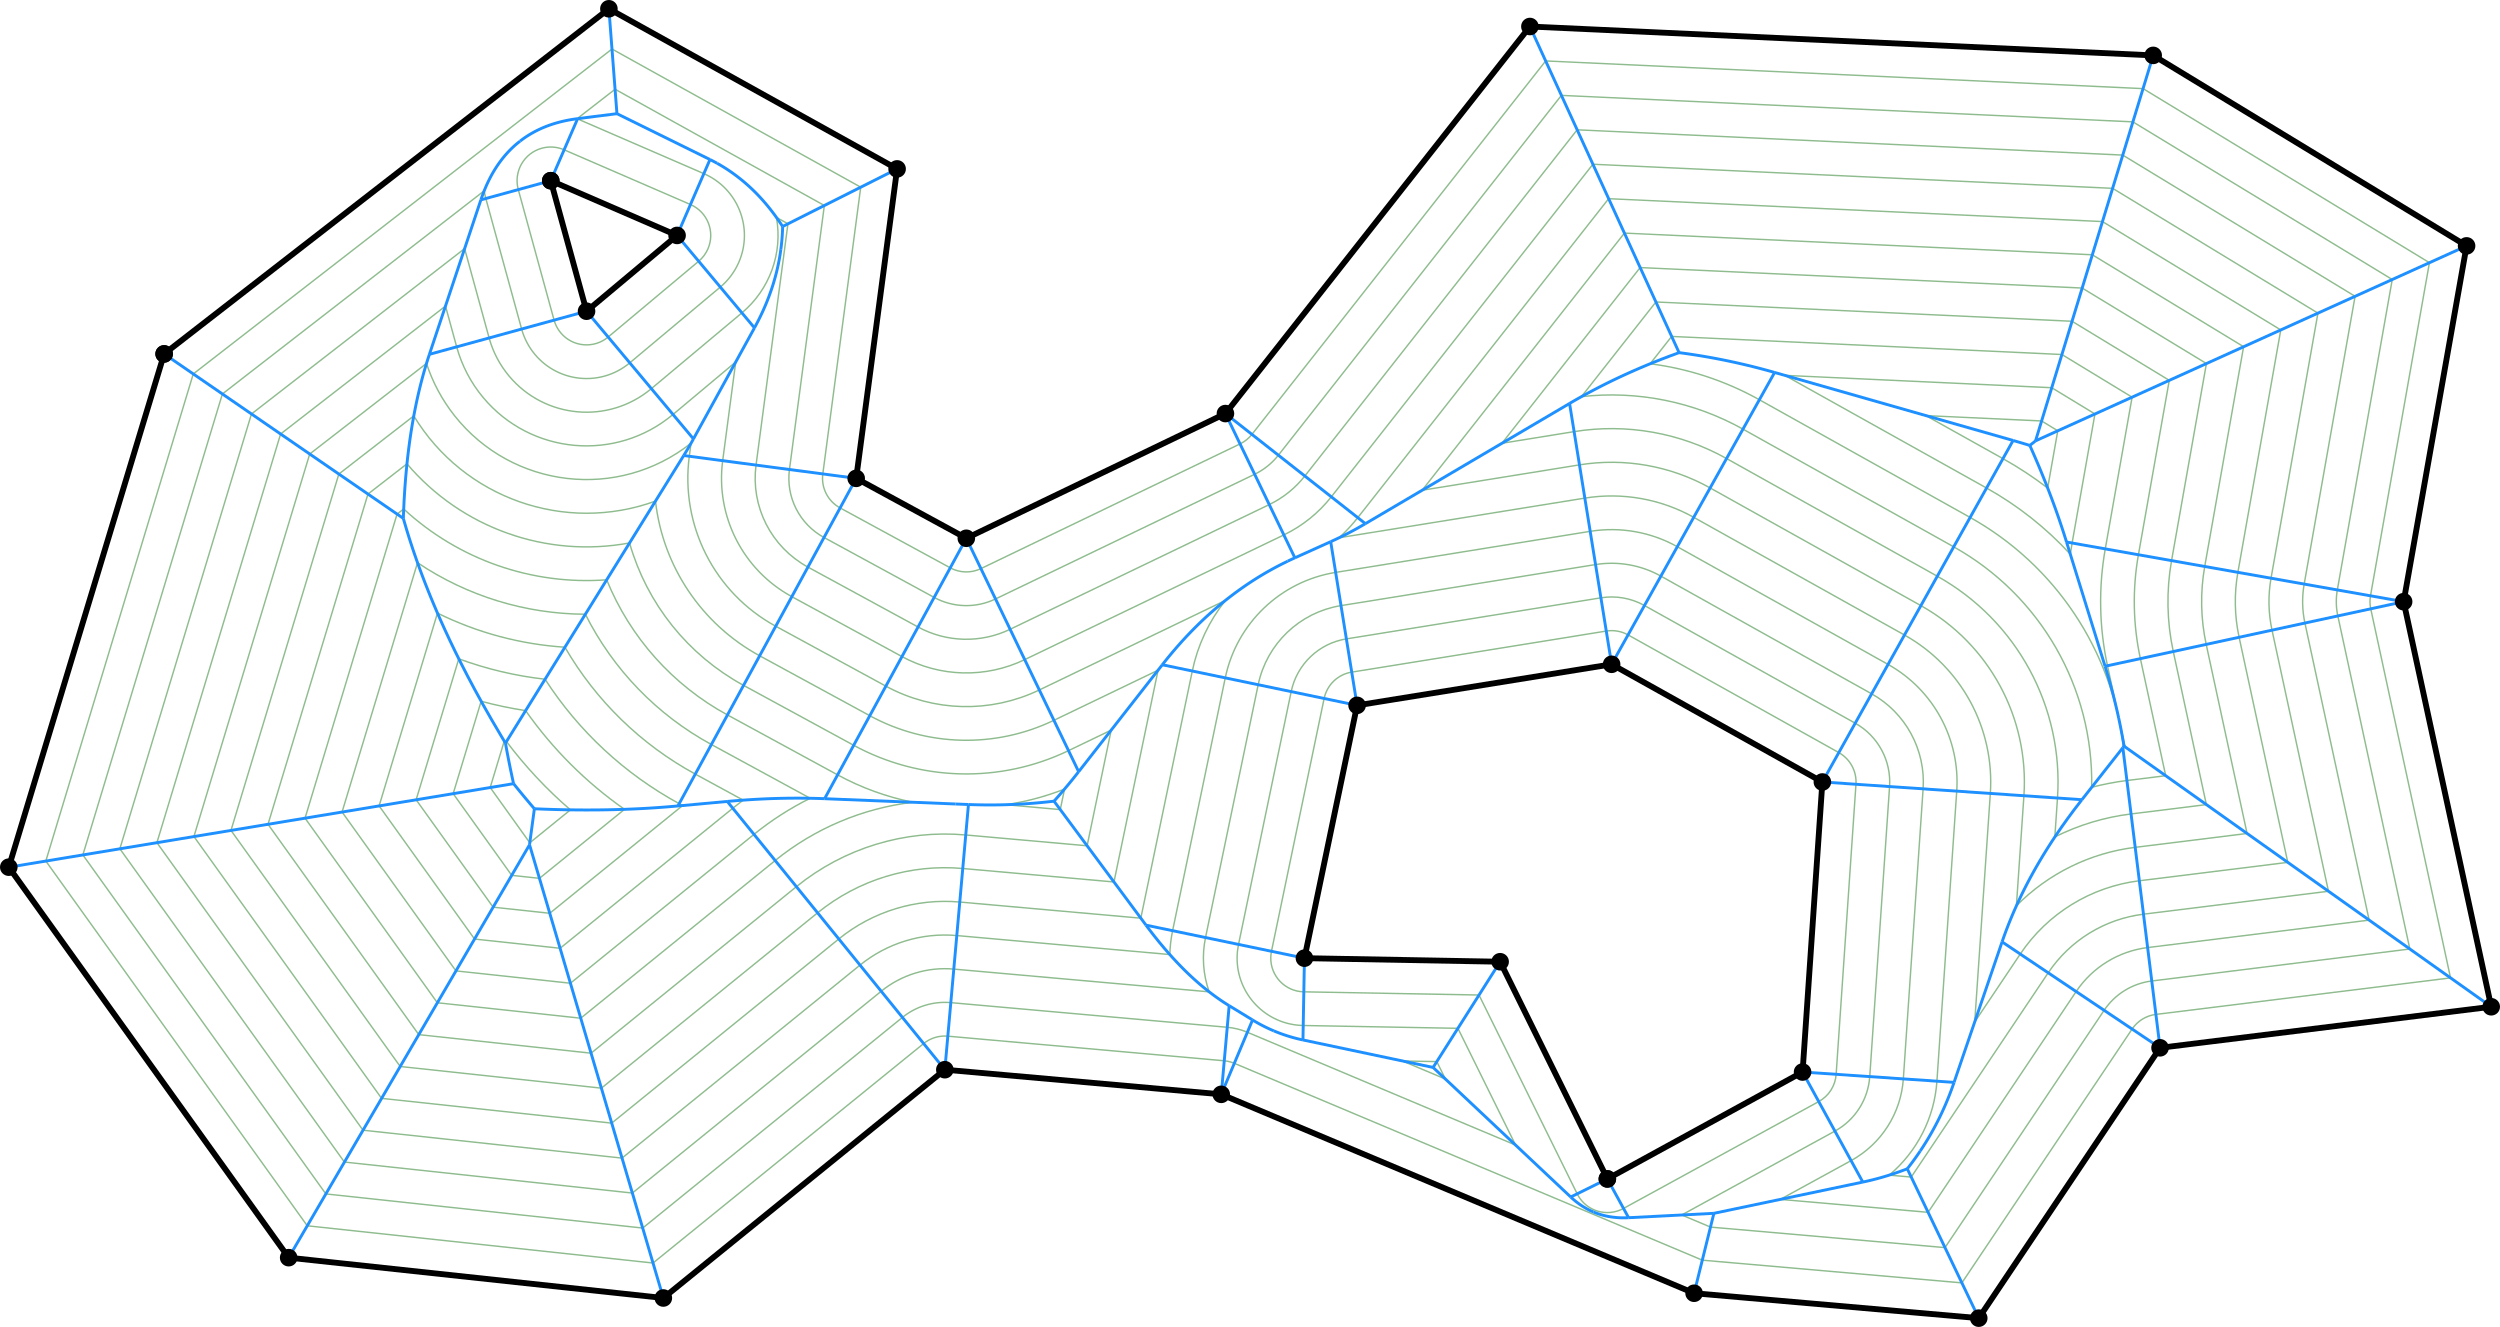 <?xml version="1.0" encoding="UTF-8" standalone="no"?>
<!-- Created with Inkscape (http://www.inkscape.org/) -->

<svg
   xmlns:dc="http://purl.org/dc/elements/1.1/"
   xmlns:cc="http://creativecommons.org/ns#"
   xmlns:rdf="http://www.w3.org/1999/02/22-rdf-syntax-ns#"
   xmlns:svg="http://www.w3.org/2000/svg"
   xmlns="http://www.w3.org/2000/svg"
   xmlns:sodipodi="http://sodipodi.sourceforge.net/DTD/sodipodi-0.dtd"
   xmlns:inkscape="http://www.inkscape.org/namespaces/inkscape"
   id="svg2"
   version="1.1"
   inkscape:version="0.91 r13725"
   xml:space="preserve"
   width="384.075"
   height="203.857"
   viewBox="0 0 384.075 203.857"
   sodipodi:docname="poly-vd-off.svg"><defs
     id="defs6" /><sodipodi:namedview
     pagecolor="#ffffff"
     bordercolor="#666666"
     borderopacity="1"
     objecttolerance="10"
     gridtolerance="10"
     guidetolerance="10"
     inkscape:pageopacity="0"
     inkscape:pageshadow="2"
     inkscape:window-width="2554"
     inkscape:window-height="1397"
     id="namedview4"
     showgrid="false"
     inkscape:zoom="2.0678331"
     inkscape:cx="100.54127"
     inkscape:cy="122.4348"
     inkscape:window-x="2560"
     inkscape:window-y="0"
     inkscape:window-maximized="1"
     inkscape:current-layer="g10"
     fit-margin-top="0"
     fit-margin-left="0"
     fit-margin-right="0"
     fit-margin-bottom="0" /><g
     id="g10"
     inkscape:groupmode="layer"
     inkscape:label="poly-vd"
     transform="matrix(1.25,0,0,-1.25,-164.369,573.317)"><g
       id="g12"
       transform="matrix(0.9,0,0,0.9,28.513,37.711)"><path
         d="m 365.17,321.004 c -0.107,-1.564 -1.004,-2.966 -2.379,-3.719 l -26.658,-14.595 c -2.227,-1.219 -5.021,-0.402 -6.241,1.825 -0.031,0.057 -0.061,0.114 -0.09,0.173 l -13.403,27.147 -23.924,0.435 c -2.539,0.046 -4.559,2.142 -4.513,4.681 0.005,0.287 0.037,0.573 0.096,0.854 l 7.191,34.525 c 0.389,1.866 1.888,3.298 3.769,3.602 l 34.76,5.606 c 1.022,0.165 2.07,-0.02 2.974,-0.525 l 28.779,-16.072 c 1.553,-0.867 2.467,-2.553 2.345,-4.328 l -2.706,-39.608"
         style="fill:none;stroke:#8fbc8f;stroke-width:0.2;stroke-linecap:butt;stroke-linejoin:round;stroke-miterlimit:10;stroke-dasharray:none;stroke-opacity:1"
         id="path14"
         inkscape:connector-curvature="0" /></g><g
       id="g16"
       transform="matrix(0.9,0,0,0.9,28.513,37.711)"><path
         d="m 197.475,421.689 c -1.947,-1.63 -4.847,-1.373 -6.477,0.574 -0.424,0.507 -0.734,1.099 -0.909,1.736 l -4.888,17.825 c -0.671,2.449 0.769,4.978 3.218,5.65 1.01,0.277 2.083,0.201 3.044,-0.215 l 17.25,-7.475 c 2.33,-1.01 3.4,-3.717 2.391,-6.047 -0.285,-0.657 -0.718,-1.238 -1.267,-1.697 l -12.363,-10.35"
         style="fill:none;stroke:#8fbc8f;stroke-width:0.2;stroke-linecap:butt;stroke-linejoin:round;stroke-miterlimit:10;stroke-dasharray:none;stroke-opacity:1"
         id="path18"
         inkscape:connector-curvature="0" /></g><g
       id="g20"
       transform="matrix(0.9,0,0,0.9,28.513,37.711)"><path
         d="m 282.984,322.509 63.907,-26.883 35.447,-3.102 23.245,34.661 c 0.743,1.107 1.93,1.838 3.253,2.002 l 40.234,4.988 -10.897,50.401 c -0.126,0.583 -0.137,1.185 -0.034,1.773 l 8.049,45.492 -39.107,23.771 -81.58,3.78 -40.115,-50.997 c -0.434,-0.551 -0.988,-0.996 -1.62,-1.3 l -35.386,-17.029 c -1.333,-0.641 -2.892,-0.602 -4.191,0.104 l -15.039,8.183 c -1.671,0.909 -2.61,2.755 -2.361,4.641 l 5.177,39.157 -33.968,18.871 -57.18,-44.372 -20.134,-66.519 35.702,-49.811 47.217,-5.084 36.954,29.97 c 0.928,0.753 2.114,1.115 3.304,1.009 l 37.75,-3.364 c 0.473,-0.042 0.937,-0.157 1.375,-0.342"
         style="fill:none;stroke:#8fbc8f;stroke-width:0.2;stroke-linecap:butt;stroke-linejoin:round;stroke-miterlimit:10;stroke-dasharray:none;stroke-opacity:1"
         id="path22"
         inkscape:connector-curvature="0" /></g><g
       id="g24"
       transform="matrix(0.9,0,0,0.9,28.513,37.711)"><path
         d="m 369.757,320.691 c -0.214,-3.129 -2.007,-5.933 -4.758,-7.439 l -20.922,-11.455 3.932,-1.654 32.023,-2.802 21.731,32.405 c 1.485,2.215 3.859,3.676 6.506,4.004 l 35.243,4.369 -9.835,45.485 c -0.252,1.166 -0.275,2.37 -0.067,3.545 l 7.501,42.396 -35.417,21.528 -78.044,3.616 -38.652,-49.138 c -0.867,-1.103 -1.976,-1.992 -3.24,-2.601 L 250.373,385.921 c -2.665,-1.283 -5.784,-1.205 -8.382,0.209 l -15.039,8.183 c -3.343,1.819 -5.22,5.509 -4.721,9.282 l 4.767,36.055 -28.579,15.877 -5.187,-4.025 c 0.02,-0.009 0.041,-0.017 0.061,-0.026 l 17.25,-7.475 c 4.66,-2.019 6.8,-7.434 4.781,-12.093 -0.569,-1.313 -1.437,-2.476 -2.534,-3.394 l -12.363,-10.35 c -3.894,-3.26 -9.693,-2.746 -12.953,1.148 -0.848,1.013 -1.468,2.197 -1.817,3.471 l -4.888,17.825 c -0.095,0.346 -0.169,0.696 -0.223,1.051 l -35.752,-27.744 -19.053,-62.948 33.183,-46.297 43.268,-4.658 35.468,28.765 c 1.857,1.506 4.227,2.229 6.608,2.017 l 37.75,-3.364 c 0.946,-0.084 1.874,-0.315 2.749,-0.683 l 36.624,-15.406 -7.874,15.947 -21.125,0.384 c -5.078,0.092 -9.119,4.283 -9.027,9.361 0.01,0.574 0.075,1.146 0.192,1.708 l 7.191,34.525 c 0.777,3.731 3.775,6.596 7.538,7.203 l 34.76,5.606 c 2.044,0.33 4.14,-0.04 5.948,-1.05 l 28.779,-16.072 c 3.106,-1.735 4.933,-5.106 4.691,-8.655 l -2.706,-39.608"
         style="fill:none;stroke:#8fbc8f;stroke-width:0.2;stroke-linecap:butt;stroke-linejoin:round;stroke-miterlimit:10;stroke-dasharray:none;stroke-opacity:1"
         id="path26"
         inkscape:connector-curvature="0" /></g><g
       id="g28"
       transform="matrix(0.9,0,0,0.9,28.513,37.711)"><path
         d="m 374.344,320.378 c -0.321,-4.693 -3.011,-8.899 -7.137,-11.158 l -9.67,-5.294 20.189,-1.767 20.218,30.149 c 2.228,3.322 5.789,5.514 9.759,6.006 l 30.252,3.75 -8.772,40.569 c -0.378,1.749 -0.412,3.556 -0.101,5.318 l 6.953,39.299 -31.727,19.285 -74.508,3.452 -37.189,-47.278 c -1.301,-1.654 -2.963,-2.988 -4.86,-3.901 l -35.386,-17.029 c -3.998,-1.924 -8.677,-1.807 -12.574,0.313 l -15.039,8.183 c -5.014,2.728 -7.83,8.264 -7.082,13.923 l 4.356,32.953 -1.571,0.873 c 0.884,-4.877 -0.917,-9.853 -4.718,-13.035 l -12.363,-10.35 c -5.841,-4.89 -14.54,-4.119 -19.43,1.722 -1.272,1.52 -2.202,3.296 -2.726,5.207 l -3.346,12.201 -29.107,-22.587 -17.972,-59.377 30.664,-42.783 39.32,-4.233 33.982,27.56 c 2.785,2.259 6.341,3.344 9.912,3.026 l 34.88,-3.108 c -0.842,2.379 -1.015,4.943 -0.5,7.413 l 7.191,34.525 c 1.166,5.597 5.663,9.894 11.307,10.805 l 34.76,5.606 c 3.066,0.495 6.21,-0.06 8.921,-1.575 l 28.779,-16.072 c 4.659,-2.602 7.4,-7.658 7.036,-12.983 L 374.344,320.378"
         style="fill:none;stroke:#8fbc8f;stroke-width:0.2;stroke-linecap:butt;stroke-linejoin:round;stroke-miterlimit:10;stroke-dasharray:none;stroke-opacity:1"
         id="path30"
         inkscape:connector-curvature="0" /></g><g
       id="g32"
       transform="matrix(0.9,0,0,0.9,28.513,37.711)"><path
         d="m 311.81,320.359 -1.177,2.383 -4.692,0.085 5.869,-2.469"
         style="fill:none;stroke:#8fbc8f;stroke-width:0.2;stroke-linecap:butt;stroke-linejoin:round;stroke-miterlimit:10;stroke-dasharray:none;stroke-opacity:1"
         id="path34"
         inkscape:connector-curvature="0" /></g><g
       id="g36"
       transform="matrix(0.9,0,0,0.9,28.513,37.711)"><path
         d="m 378.931,320.064 c -0.34,-4.983 -2.693,-9.613 -6.516,-12.826 l 3.006,-0.263 18.705,27.892 c 2.971,4.43 7.718,7.352 13.012,8.008 l 25.261,3.131 -7.709,35.654 c -0.504,2.332 -0.55,4.741 -0.134,7.091 l 6.405,36.203 -28.037,17.042 -70.972,3.288 -35.726,-45.418 c -1.735,-2.205 -3.951,-3.985 -6.48,-5.201 l -35.386,-17.029 c -5.33,-2.565 -11.569,-2.41 -16.765,0.417 l -15.039,8.183 c -6.686,3.638 -10.44,11.019 -9.442,18.565 l 1.783,13.485 -8.568,-7.173 c -7.788,-6.52 -19.387,-5.492 -25.907,2.296 -1.696,2.026 -2.936,4.394 -3.635,6.943 l -1.527,5.568 -22.516,-17.472 -16.891,-55.807 28.146,-39.268 35.372,-3.808 32.496,26.355 c 3.714,3.012 8.454,4.459 13.217,4.035 l 29.091,-2.592 c 0.029,1.094 0.157,2.184 0.38,3.255 l 7.191,34.525 c 1.554,7.462 7.551,13.192 15.076,14.406 l 34.76,5.606 c 4.088,0.659 8.28,-0.08 11.895,-2.099 l 28.779,-16.072 c 6.212,-3.469 9.866,-10.211 9.381,-17.31 l -2.706,-39.608"
         style="fill:none;stroke:#8fbc8f;stroke-width:0.2;stroke-linecap:butt;stroke-linejoin:round;stroke-miterlimit:10;stroke-dasharray:none;stroke-opacity:1"
         id="path38"
         inkscape:connector-curvature="0" /></g><g
       id="g40"
       transform="matrix(0.9,0,0,0.9,28.513,37.711)"><path
         d="m 334.103,440.582 -34.264,-43.559 c -0.772,-0.982 -1.624,-1.899 -2.545,-2.743 l 33.555,5.412 c 5.11,0.824 10.349,-0.1 14.869,-2.624 l 28.779,-16.072 c 7.766,-4.337 12.333,-12.764 11.727,-21.638 l -2.131,-31.199 6.216,9.268 c 3.713,5.537 9.648,9.19 16.264,10.01 l 20.27,2.513 -6.646,30.738 c -0.63,2.916 -0.687,5.926 -0.168,8.863 l 5.857,33.106 -24.347,14.799 -67.436,3.125"
         style="fill:none;stroke:#8fbc8f;stroke-width:0.2;stroke-linecap:butt;stroke-linejoin:round;stroke-miterlimit:10;stroke-dasharray:none;stroke-opacity:1"
         id="path42"
         inkscape:connector-curvature="0" /></g><g
       id="g44"
       transform="matrix(0.9,0,0,0.9,28.513,37.711)"><path
         d="m 270.215,342.329 7.029,33.749 c 0.735,3.528 2.289,6.834 4.536,9.651 l -25.427,-12.237 c -6.663,-3.206 -14.461,-3.012 -20.956,0.522 l -15.039,8.183 c -8.357,4.547 -13.05,13.773 -11.803,23.206 l 0.236,1.787 c -9.954,-7.881 -24.412,-6.2 -32.293,3.755 -1.69,2.135 -2.988,4.553 -3.832,7.142 l -15.947,-12.375 -15.811,-52.236 25.627,-35.754 31.424,-3.383 31.01,25.15 c 4.642,3.765 10.568,5.574 16.521,5.043 l 24.723,-2.203"
         style="fill:none;stroke:#8fbc8f;stroke-width:0.2;stroke-linecap:butt;stroke-linejoin:round;stroke-miterlimit:10;stroke-dasharray:none;stroke-opacity:1"
         id="path46"
         inkscape:connector-curvature="0" /></g><g
       id="g48"
       transform="matrix(0.9,0,0,0.9,28.513,37.711)"><path
         d="m 272.572,376.195 -14.224,-6.845 c -7.995,-3.848 -17.353,-3.615 -25.147,0.626 l -15.039,8.183 c -7.903,4.3 -13.213,12.184 -14.226,21.124 -12.369,-4.49 -26.187,0.382 -33.006,11.636 l -10.233,-7.941 -14.73,-48.665 23.108,-32.24 27.475,-2.958 29.524,23.945 c 5.57,4.518 12.681,6.688 19.825,6.052 l 20.648,-1.84 6.024,28.923"
         style="fill:none;stroke:#8fbc8f;stroke-width:0.2;stroke-linecap:butt;stroke-linejoin:round;stroke-miterlimit:10;stroke-dasharray:none;stroke-opacity:1"
         id="path50"
         inkscape:connector-curvature="0" /></g><g
       id="g52"
       transform="matrix(0.9,0,0,0.9,28.513,37.711)"><path
         d="m 336.253,435.88 -27.621,-35.113 21.484,3.465 c 6.132,0.989 12.419,-0.12 17.843,-3.149 l 28.779,-16.072 c 9.319,-5.204 14.799,-15.317 14.072,-25.965 l -1.026,-15.025 c 4.357,4.407 10.072,7.218 16.222,7.981 l 15.279,1.894 -5.583,25.822 c -0.756,3.499 -0.825,7.111 -0.201,10.636 l 5.309,30.01 -20.657,12.556 -63.9,2.961"
         style="fill:none;stroke:#8fbc8f;stroke-width:0.2;stroke-linecap:butt;stroke-linejoin:round;stroke-miterlimit:10;stroke-dasharray:none;stroke-opacity:1"
         id="path54"
         inkscape:connector-curvature="0" /></g><g
       id="g56"
       transform="matrix(0.9,0,0,0.9,28.513,37.711)"><path
         d="m 266.171,368.013 -5.83,-2.806 c -9.328,-4.489 -20.246,-4.217 -29.338,0.73 l -15.039,8.183 c -7.591,4.13 -13.201,11.139 -15.569,19.45 -11.337,-2.104 -22.932,2.018 -30.398,10.805 l -5.324,-4.131 -13.649,-45.094 20.589,-28.726 23.527,-2.533 28.038,22.74 c 6.499,5.271 14.795,7.803 23.129,7.06 l 16.573,-1.477 3.29,15.798"
         style="fill:none;stroke:#8fbc8f;stroke-width:0.2;stroke-linecap:butt;stroke-linejoin:round;stroke-miterlimit:10;stroke-dasharray:none;stroke-opacity:1"
         id="path58"
         inkscape:connector-curvature="0" /></g><g
       id="g60"
       transform="matrix(0.9,0,0,0.9,28.513,37.711)"><path
         d="m 338.404,431.178 -18.876,-23.997 9.856,1.59 c 7.155,1.154 14.489,-0.141 20.816,-3.674 l 28.779,-16.072 c 10.872,-6.071 17.266,-17.869 16.417,-30.293 l -0.363,-5.308 c 3.266,1.629 6.784,2.691 10.406,3.139 l 10.288,1.275 -4.52,20.907 c -0.883,4.082 -0.962,8.296 -0.235,12.408 l 4.762,26.913 -16.967,10.313 -60.364,2.797"
         style="fill:none;stroke:#8fbc8f;stroke-width:0.2;stroke-linecap:butt;stroke-linejoin:round;stroke-miterlimit:10;stroke-dasharray:none;stroke-opacity:1"
         id="path62"
         inkscape:connector-curvature="0" /></g><g
       id="g64"
       transform="matrix(0.9,0,0,0.9,28.513,37.711)"><path
         d="m 239.089,358.157 c -3.595,0.728 -7.062,1.989 -10.284,3.742 l -15.039,8.183 c -7.464,4.061 -13.292,10.582 -16.493,18.454 -10.183,-0.764 -20.226,2.741 -27.724,9.674 l -0.901,-0.7 -12.568,-41.523 18.07,-25.211 19.579,-2.108 26.552,21.534 c 5.393,4.373 11.913,7.131 18.807,7.955"
         style="fill:none;stroke:#8fbc8f;stroke-width:0.2;stroke-linecap:butt;stroke-linejoin:round;stroke-miterlimit:10;stroke-dasharray:none;stroke-opacity:1"
         id="path66"
         inkscape:connector-curvature="0" /></g><g
       id="g68"
       transform="matrix(0.9,0,0,0.9,28.513,37.711)"><path
         d="m 381.222,393.039 c 11.864,-6.625 19.109,-19.252 18.841,-32.838 1.582,0.415 3.189,0.724 4.812,0.926 l 5.296,0.657 -3.458,15.991 c -1.009,4.665 -1.1,9.481 -0.268,14.181 l 4.214,23.817 -13.277,8.07 -56.828,2.633 -10.17,-12.928 c 7.635,0.861 15.349,-0.69 22.057,-4.436 l 28.779,-16.072"
         style="fill:none;stroke:#8fbc8f;stroke-width:0.2;stroke-linecap:butt;stroke-linejoin:round;stroke-miterlimit:10;stroke-dasharray:none;stroke-opacity:1"
         id="path70"
         inkscape:connector-curvature="0" /></g><g
       id="g72"
       transform="matrix(0.9,0,0,0.9,28.513,37.711)"><path
         d="m 259.214,357.157 0.583,2.801 c -2.589,-1.014 -5.284,-1.731 -8.034,-2.137 l 7.45,-0.664"
         style="fill:none;stroke:#8fbc8f;stroke-width:0.2;stroke-linecap:butt;stroke-linejoin:round;stroke-miterlimit:10;stroke-dasharray:none;stroke-opacity:1"
         id="path74"
         inkscape:connector-curvature="0" /></g><g
       id="g76"
       transform="matrix(0.9,0,0,0.9,28.513,37.711)"><path
         d="m 383.464,397.053 c 11.608,-6.482 19.394,-18.147 20.928,-31.354 l 0.224,0.028 -2.395,11.075 c -1.135,5.248 -1.237,10.667 -0.302,15.954 l 3.666,20.72 -9.587,5.827 -53.292,2.469 -2.936,-3.732 c 5.24,-0.672 10.302,-2.34 14.914,-4.916 l 28.779,-16.072"
         style="fill:none;stroke:#8fbc8f;stroke-width:0.2;stroke-linecap:butt;stroke-linejoin:round;stroke-miterlimit:10;stroke-dasharray:none;stroke-opacity:1"
         id="path78"
         inkscape:connector-curvature="0" /></g><g
       id="g80"
       transform="matrix(0.9,0,0,0.9,28.513,37.711)"><path
         d="m 225.06,358.702 -13.491,7.341 c -7.417,4.036 -13.422,10.244 -17.209,17.792 -8.166,0.032 -16.14,2.48 -22.918,7.035 l -10.305,-34.046 15.552,-21.697 15.631,-1.683 25.066,20.329 c 2.369,1.921 4.942,3.574 7.674,4.929"
         style="fill:none;stroke:#8fbc8f;stroke-width:0.2;stroke-linecap:butt;stroke-linejoin:round;stroke-miterlimit:10;stroke-dasharray:none;stroke-opacity:1"
         id="path82"
         inkscape:connector-curvature="0" /></g><g
       id="g84"
       transform="matrix(0.9,0,0,0.9,28.513,37.711)"><path
         d="m 385.705,401.068 c 4.27,-2.385 8.133,-5.436 11.442,-9.038 0.073,0.511 0.154,1.02 0.244,1.528 l 3.118,17.624 -5.897,3.584 -36.461,1.689 27.554,-15.387"
         style="fill:none;stroke:#8fbc8f;stroke-width:0.2;stroke-linecap:butt;stroke-linejoin:round;stroke-miterlimit:10;stroke-dasharray:none;stroke-opacity:1"
         id="path86"
         inkscape:connector-curvature="0" /></g><g
       id="g88"
       transform="matrix(0.9,0,0,0.9,28.513,37.711)"><path
         d="m 215.908,358.448 -6.536,3.556 c -7.412,4.033 -13.571,10.027 -17.802,17.327 -6.052,0.39 -11.968,1.973 -17.405,4.658 l -7.969,-26.33 13.033,-18.183 11.683,-1.258 23.58,19.124 c 0.465,0.377 0.938,0.746 1.418,1.104"
         style="fill:none;stroke:#8fbc8f;stroke-width:0.2;stroke-linecap:butt;stroke-linejoin:round;stroke-miterlimit:10;stroke-dasharray:none;stroke-opacity:1"
         id="path90"
         inkscape:connector-curvature="0" /></g><g
       id="g92"
       transform="matrix(0.9,0,0,0.9,28.513,37.711)"><path
         d="m 387.947,405.082 c 2.129,-1.189 4.169,-2.53 6.104,-4.013 l 1.383,7.817 -2.207,1.341 -15.806,0.732 10.525,-5.878"
         style="fill:none;stroke:#8fbc8f;stroke-width:0.2;stroke-linecap:butt;stroke-linejoin:round;stroke-miterlimit:10;stroke-dasharray:none;stroke-opacity:1"
         id="path94"
         inkscape:connector-curvature="0" /></g><g
       id="g96"
       transform="matrix(0.9,0,0,0.9,28.513,37.711)"><path
         d="m 207.174,357.966 c -7.43,4.043 -13.728,9.885 -18.316,16.992 -4.024,0.454 -7.98,1.389 -11.781,2.786 l -5.825,-19.246 10.514,-14.669 7.734,-0.833 18.144,14.715 -0.469,0.255"
         style="fill:none;stroke:#8fbc8f;stroke-width:0.2;stroke-linecap:butt;stroke-linejoin:round;stroke-miterlimit:10;stroke-dasharray:none;stroke-opacity:1"
         id="path98"
         inkscape:connector-curvature="0" /></g><g
       id="g100"
       transform="matrix(0.9,0,0,0.9,28.513,37.711)"><path
         d="m 199.706,357.192 c -5.25,3.675 -9.819,8.237 -13.503,13.48 -2.047,0.312 -4.075,0.74 -6.074,1.28 l -3.819,-12.619 7.995,-11.155 3.786,-0.408 11.616,9.421"
         style="fill:none;stroke:#8fbc8f;stroke-width:0.2;stroke-linecap:butt;stroke-linejoin:round;stroke-miterlimit:10;stroke-dasharray:none;stroke-opacity:1"
         id="path102"
         inkscape:connector-curvature="0" /></g><g
       id="g104"
       transform="matrix(0.9,0,0,0.9,28.513,37.711)"><path
         d="m 192.319,357.121 c -3.236,2.79 -6.163,5.918 -8.732,9.332 -0.101,0.019 -0.202,0.038 -0.303,0.057 l -1.919,-6.339 5.409,-7.546 5.544,4.496"
         style="fill:none;stroke:#8fbc8f;stroke-width:0.2;stroke-linecap:butt;stroke-linejoin:round;stroke-miterlimit:10;stroke-dasharray:none;stroke-opacity:1"
         id="path106"
         inkscape:connector-curvature="0" /></g><g
       id="g108"
       transform="matrix(0.9,0,0,0.9,28.513,37.711)"><path
         d="m 227.034,358.644 17.884,-0.723"
         style="fill:none;stroke:#1e90ff;stroke-width:0.4;stroke-linecap:butt;stroke-linejoin:round;stroke-miterlimit:10;stroke-dasharray:none;stroke-opacity:1"
         id="path110"
         inkscape:connector-curvature="0" /></g><g
       id="g112"
       transform="matrix(0.9,0,0,0.9,28.513,37.711)"><path
         d="M 273.148,376.932 261.726,362.33"
         style="fill:none;stroke:#1e90ff;stroke-width:0.4;stroke-linecap:butt;stroke-linejoin:round;stroke-miterlimit:10;stroke-dasharray:none;stroke-opacity:1"
         id="path114"
         inkscape:connector-curvature="0" /></g><g
       id="g116"
       transform="matrix(0.9,0,0,0.9,28.513,37.711)"><path
         d="m 207.003,357.652 -0.037,-0.003 -0.041,-0.004 -0.045,-0.004 -0.05,-0.004 -0.054,-0.005 -0.06,-0.005 -0.066,-0.006 -0.072,-0.006 -0.08,-0.007 -0.087,-0.008 -0.096,-0.008 -0.106,-0.009 -0.116,-0.01 -0.127,-0.011 -0.14,-0.012 -0.154,-0.013 -0.169,-0.013 -0.185,-0.015 -0.203,-0.016 -0.223,-0.017 -0.245,-0.018 -0.269,-0.019 -0.295,-0.021 -0.323,-0.022 -0.354,-0.023 -0.388,-0.024 -0.425,-0.025 -0.465,-0.026 -0.509,-0.026 -0.557,-0.026 -0.61,-0.026 -0.666,-0.026 -0.728,-0.024 -0.796,-0.022 -0.869,-0.019 -0.948,-0.015 -1.034,-0.009 -1.127,-0.002 -1.228,0.008 -1.337,0.019 -1.455,0.034 -1.583,0.052 -1.283,0.053"
         style="fill:none;stroke:#1e90ff;stroke-width:0.4;stroke-linecap:butt;stroke-linejoin:round;stroke-miterlimit:10;stroke-dasharray:none;stroke-opacity:1"
         id="path118"
         inkscape:connector-curvature="0" /></g><g
       id="g120"
       transform="matrix(0.9,0,0,0.9,28.513,37.711)"><path
         d="m 360.583,321.318 20.686,-1.413"
         style="fill:none;stroke:#1e90ff;stroke-width:0.4;stroke-linecap:butt;stroke-linejoin:round;stroke-miterlimit:10;stroke-dasharray:none;stroke-opacity:1"
         id="path122"
         inkscape:connector-curvature="0" /></g><g
       id="g124"
       transform="matrix(0.9,0,0,0.9,28.513,37.711)"><path
         d="m 173.065,419.33 7.028,21.093"
         style="fill:none;stroke:#1e90ff;stroke-width:0.4;stroke-linecap:butt;stroke-linejoin:round;stroke-miterlimit:10;stroke-dasharray:none;stroke-opacity:1"
         id="path126"
         inkscape:connector-curvature="0" /></g><g
       id="g128"
       transform="matrix(0.9,0,0,0.9,28.513,37.711)"><path
         d="m 310.127,321.943 18.794,-17.691"
         style="fill:none;stroke:#1e90ff;stroke-width:0.4;stroke-linecap:butt;stroke-linejoin:round;stroke-miterlimit:10;stroke-dasharray:none;stroke-opacity:1"
         id="path130"
         inkscape:connector-curvature="0" /></g><g
       id="g132"
       transform="matrix(0.9,0,0,0.9,28.513,37.711)"><path
         d="m 187.399,357.271 -0.662,-4.919"
         style="fill:none;stroke:#1e90ff;stroke-width:0.4;stroke-linecap:butt;stroke-linejoin:round;stroke-miterlimit:10;stroke-dasharray:none;stroke-opacity:1"
         id="path134"
         inkscape:connector-curvature="0" /></g><g
       id="g136"
       transform="matrix(0.9,0,0,0.9,28.513,37.711)"><path
         d="m 227.034,358.644 -0.038,0.002 -0.042,0.002 -0.046,0.002 -0.051,0.002 -0.056,0.002 -0.062,0.002 -0.068,0.002 -0.074,0.003 -0.082,0.003 -0.09,0.003 -0.098,0.003 -0.108,0.003 -0.119,0.004 -0.13,0.004 -0.143,0.004 -0.156,0.004 -0.171,0.004 -0.188,0.004 -0.206,0.004 -0.225,0.004 -0.247,0.004 -0.27,0.003 -0.295,0.003 -0.323,0.002 -0.353,10e-4 -0.386,-2.9e-4 -0.421,-0.002 -0.459,-0.004 -0.501,-0.007 -0.546,-0.011 -0.594,-0.015 -0.647,-0.02 -0.703,-0.027 -0.764,-0.035 -0.83,-0.044 -0.9,-0.055 -0.976,-0.068 -1.058,-0.084 -0.869,-0.076"
         style="fill:none;stroke:#1e90ff;stroke-width:0.4;stroke-linecap:butt;stroke-linejoin:round;stroke-miterlimit:10;stroke-dasharray:none;stroke-opacity:1"
         id="path138"
         inkscape:connector-curvature="0" /></g><g
       id="g140"
       transform="matrix(0.9,0,0,0.9,28.513,37.711)"><path
         d="m 185.443,448.442 -0.422,-0.341 -0.185,-0.159 -0.151,-0.133 -0.135,-0.123 -0.126,-0.118 -0.121,-0.116 -0.118,-0.116 -0.116,-0.117 -0.116,-0.119 -0.116,-0.122 -0.117,-0.126 -0.118,-0.13 -0.12,-0.136 -0.122,-0.141 -0.124,-0.148 -0.126,-0.155 -0.129,-0.163 -0.132,-0.171 -0.135,-0.18 -0.138,-0.19 -0.141,-0.201 -0.144,-0.212 -0.147,-0.225 -0.15,-0.238 -0.153,-0.253 -0.157,-0.269 -0.159,-0.286 -0.162,-0.304 -0.165,-0.324 -0.167,-0.345 -0.169,-0.369 -0.171,-0.394 -0.172,-0.42 -0.172,-0.45 -0.172,-0.481 -0.084,-0.246"
         style="fill:none;stroke:#1e90ff;stroke-width:0.4;stroke-linecap:butt;stroke-linejoin:round;stroke-miterlimit:10;stroke-dasharray:none;stroke-opacity:1"
         id="path142"
         inkscape:connector-curvature="0" /></g><g
       id="g144"
       transform="matrix(0.9,0,0,0.9,28.513,37.711)"><path
         d="M 299.749,371.391 273.148,376.932"
         style="fill:none;stroke:#1e90ff;stroke-width:0.4;stroke-linecap:butt;stroke-linejoin:round;stroke-miterlimit:10;stroke-dasharray:none;stroke-opacity:1"
         id="path146"
         inkscape:connector-curvature="0" /></g><g
       id="g148"
       transform="matrix(0.9,0,0,0.9,28.513,37.711)"><path
         d="m 391.614,406.885 0.785,0.628"
         style="fill:none;stroke:#1e90ff;stroke-width:0.4;stroke-linecap:butt;stroke-linejoin:round;stroke-miterlimit:10;stroke-dasharray:none;stroke-opacity:1"
         id="path150"
         inkscape:connector-curvature="0" /></g><g
       id="g152"
       transform="matrix(0.9,0,0,0.9,28.513,37.711)"><path
         d="m 261.726,362.33 -0.022,-0.028 -0.025,-0.031 -0.027,-0.034 -0.03,-0.038 -0.033,-0.041 -0.036,-0.045 -0.039,-0.05 -0.043,-0.055 -0.048,-0.06 -0.052,-0.066 -0.057,-0.072 -0.063,-0.079 -0.069,-0.087 -0.076,-0.095 -0.084,-0.104 -0.092,-0.114 -0.101,-0.125 -0.111,-0.136 -0.122,-0.149 -0.134,-0.163 -0.147,-0.178 -0.161,-0.194 -0.177,-0.212 -0.194,-0.231 -0.213,-0.251 -0.234,-0.273 -0.256,-0.297 -0.281,-0.322 -0.308,-0.35 -0.13,-0.147"
         style="fill:none;stroke:#1e90ff;stroke-width:0.4;stroke-linecap:butt;stroke-linejoin:round;stroke-miterlimit:10;stroke-dasharray:none;stroke-opacity:1"
         id="path154"
         inkscape:connector-curvature="0" /></g><g
       id="g156"
       transform="matrix(0.9,0,0,0.9,28.513,37.711)"><path
         d="m 282.28,330.378 -0.041,0.025 -0.045,0.028 -0.049,0.03 -0.054,0.033 -0.059,0.037 -0.064,0.04 -0.07,0.044 -0.076,0.049 -0.083,0.053 -0.091,0.059 -0.099,0.064 -0.107,0.071 -0.117,0.078 -0.127,0.085 -0.138,0.094 -0.149,0.103 -0.162,0.113 -0.175,0.124 -0.189,0.136 -0.204,0.149 -0.22,0.164 -0.237,0.18 -0.255,0.197 -0.274,0.216 -0.294,0.237 -0.315,0.26 -0.337,0.285 -0.36,0.313 -0.384,0.343 -0.41,0.376 -0.437,0.413 -0.464,0.452 -0.493,0.496 -0.524,0.544 -0.555,0.596 -0.588,0.654 -0.622,0.717 -0.657,0.787 -0.694,0.863 -0.732,0.946 -0.407,0.542"
         style="fill:none;stroke:#1e90ff;stroke-width:0.4;stroke-linecap:butt;stroke-linejoin:round;stroke-miterlimit:10;stroke-dasharray:none;stroke-opacity:1"
         id="path158"
         inkscape:connector-curvature="0" /></g><g
       id="g160"
       transform="matrix(0.9,0,0,0.9,28.513,37.711)"><path
         d="m 319.282,336.38 0,0"
         style="fill:none;stroke:#1e90ff;stroke-width:0.4;stroke-linecap:butt;stroke-linejoin:round;stroke-miterlimit:10;stroke-dasharray:none;stroke-opacity:1"
         id="path162"
         inkscape:connector-curvature="0" /></g><g
       id="g164"
       transform="matrix(0.9,0,0,0.9,28.513,37.711)"><path
         d="M 285.473,328.428 281.201,318.271"
         style="fill:none;stroke:#1e90ff;stroke-width:0.4;stroke-linecap:butt;stroke-linejoin:round;stroke-miterlimit:10;stroke-dasharray:none;stroke-opacity:1"
         id="path166"
         inkscape:connector-curvature="0" /></g><g
       id="g168"
       transform="matrix(0.9,0,0,0.9,28.513,37.711)"><path
         d="m 396.632,393.692 5.261,-16.96"
         style="fill:none;stroke:#1e90ff;stroke-width:0.4;stroke-linecap:butt;stroke-linejoin:round;stroke-miterlimit:10;stroke-dasharray:none;stroke-opacity:1"
         id="path170"
         inkscape:connector-curvature="0" /></g><g
       id="g172"
       transform="matrix(0.9,0,0,0.9,28.513,37.711)"><path
         d="m 381.269,319.905 6.56,19.186"
         style="fill:none;stroke:#1e90ff;stroke-width:0.4;stroke-linecap:butt;stroke-linejoin:round;stroke-miterlimit:10;stroke-dasharray:none;stroke-opacity:1"
         id="path174"
         inkscape:connector-curvature="0" /></g><g
       id="g176"
       transform="matrix(0.9,0,0,0.9,28.513,37.711)"><path
         d="m 281.771,411.237 0,0"
         style="fill:none;stroke:#1e90ff;stroke-width:0.4;stroke-linecap:butt;stroke-linejoin:round;stroke-miterlimit:10;stroke-dasharray:none;stroke-opacity:1"
         id="path178"
         inkscape:connector-curvature="0" /></g><g
       id="g180"
       transform="matrix(0.9,0,0,0.9,28.513,37.711)"><path
         d="m 387.83,339.091 0.018,0.053 0.02,0.058 0.022,0.064 0.024,0.07 0.026,0.076 0.029,0.083 0.032,0.091 0.035,0.099 0.039,0.109 0.042,0.118 0.047,0.129 0.051,0.14 0.056,0.153 0.062,0.166 0.068,0.18 0.074,0.196 0.082,0.212 0.089,0.23 0.098,0.249 0.108,0.269 0.118,0.29 0.129,0.313 0.142,0.338 0.155,0.363 0.17,0.39 0.187,0.419 0.204,0.449 0.224,0.481 0.245,0.515 0.269,0.55 0.294,0.587 0.323,0.626 0.353,0.667 0.387,0.709 0.424,0.754 0.464,0.8 0.508,0.849 0.557,0.899 0.61,0.952 0.668,1.007 0.732,1.064 0.802,1.124 0.879,1.186 0.963,1.251 0.066,0.083"
         style="fill:none;stroke:#1e90ff;stroke-width:0.4;stroke-linecap:butt;stroke-linejoin:round;stroke-miterlimit:10;stroke-dasharray:none;stroke-opacity:1"
         id="path182"
         inkscape:connector-curvature="0" /></g><g
       id="g184"
       transform="matrix(0.9,0,0,0.9,28.513,37.711)"><path
         d="m 323.349,464.094 0,0"
         style="fill:none;stroke:#1e90ff;stroke-width:0.4;stroke-linecap:butt;stroke-linejoin:round;stroke-miterlimit:10;stroke-dasharray:none;stroke-opacity:1"
         id="path186"
         inkscape:connector-curvature="0" /></g><g
       id="g188"
       transform="matrix(0.9,0,0,0.9,28.513,37.711)"><path
         d="m 217.455,422.94 -10.569,12.624"
         style="fill:none;stroke:#1e90ff;stroke-width:0.4;stroke-linecap:butt;stroke-linejoin:round;stroke-miterlimit:10;stroke-dasharray:none;stroke-opacity:1"
         id="path190"
         inkscape:connector-curvature="0" /></g><g
       id="g192"
       transform="matrix(0.9,0,0,0.9,28.513,37.711)"><path
         d="m 207.792,405.504 23.555,-3.114"
         style="fill:none;stroke:#1e90ff;stroke-width:0.4;stroke-linecap:butt;stroke-linejoin:round;stroke-miterlimit:10;stroke-dasharray:none;stroke-opacity:1"
         id="path194"
         inkscape:connector-curvature="0" /></g><g
       id="g196"
       transform="matrix(0.9,0,0,0.9,28.513,37.711)"><path
         d="m 389.333,407.563 -32.568,9.288"
         style="fill:none;stroke:#1e90ff;stroke-width:0.4;stroke-linecap:butt;stroke-linejoin:round;stroke-miterlimit:10;stroke-dasharray:none;stroke-opacity:1"
         id="path198"
         inkscape:connector-curvature="0" /></g><g
       id="g200"
       transform="matrix(0.9,0,0,0.9,28.513,37.711)"><path
         d="m 334.509,376.998 -5.745,35.621"
         style="fill:none;stroke:#1e90ff;stroke-width:0.4;stroke-linecap:butt;stroke-linejoin:round;stroke-miterlimit:10;stroke-dasharray:none;stroke-opacity:1"
         id="path202"
         inkscape:connector-curvature="0" /></g><g
       id="g204"
       transform="matrix(0.9,0,0,0.9,28.513,37.711)"><path
         d="m 291.252,391.536 -9.481,19.701"
         style="fill:none;stroke:#1e90ff;stroke-width:0.4;stroke-linecap:butt;stroke-linejoin:round;stroke-miterlimit:10;stroke-dasharray:none;stroke-opacity:1"
         id="path206"
         inkscape:connector-curvature="0" /></g><g
       id="g208"
       transform="matrix(0.9,0,0,0.9,28.513,37.711)"><path
         d="m 333.925,306.723 2.901,-5.298"
         style="fill:none;stroke:#1e90ff;stroke-width:0.4;stroke-linecap:butt;stroke-linejoin:round;stroke-miterlimit:10;stroke-dasharray:none;stroke-opacity:1"
         id="path210"
         inkscape:connector-curvature="0" /></g><g
       id="g212"
       transform="matrix(0.9,0,0,0.9,28.513,37.711)"><path
         d="M 348.474,302.024 345.772,291.109"
         style="fill:none;stroke:#1e90ff;stroke-width:0.4;stroke-linecap:butt;stroke-linejoin:round;stroke-miterlimit:10;stroke-dasharray:none;stroke-opacity:1"
         id="path214"
         inkscape:connector-curvature="0" /></g><g
       id="g216"
       transform="matrix(0.9,0,0,0.9,28.513,37.711)"><path
         d="M 186.738,352.352 153.846,295.968"
         style="fill:none;stroke:#1e90ff;stroke-width:0.4;stroke-linecap:butt;stroke-linejoin:round;stroke-miterlimit:10;stroke-dasharray:none;stroke-opacity:1"
         id="path218"
         inkscape:connector-curvature="0" /></g><g
       id="g220"
       transform="matrix(0.9,0,0,0.9,28.513,37.711)"><path
         d="m 169.502,396.923 0.011,-0.04 0.013,-0.044 0.014,-0.048 0.015,-0.053 0.017,-0.058 0.018,-0.064 0.02,-0.07 0.022,-0.077 0.025,-0.085 0.027,-0.093 0.03,-0.102 0.033,-0.112 0.036,-0.123 0.04,-0.135 0.044,-0.148 0.049,-0.162 0.054,-0.178 0.059,-0.195 0.065,-0.213 0.072,-0.233 0.08,-0.255 0.088,-0.28 0.098,-0.306 0.108,-0.334 0.12,-0.365 0.132,-0.399 0.147,-0.435 0.163,-0.475 0.18,-0.518 0.2,-0.564 0.222,-0.614 0.246,-0.668 0.274,-0.726 0.304,-0.789 0.338,-0.856 0.376,-0.929 0.418,-1.006 0.465,-1.09 0.517,-1.179 0.576,-1.274 0.641,-1.376 0.714,-1.486 0.795,-1.602 0.885,-1.727 0.986,-1.859 1.098,-2.001 1.223,-2.151 1.361,-2.312 0.533,-0.883"
         style="fill:none;stroke:#1e90ff;stroke-width:0.4;stroke-linecap:butt;stroke-linejoin:round;stroke-miterlimit:10;stroke-dasharray:none;stroke-opacity:1"
         id="path222"
         inkscape:connector-curvature="0" /></g><g
       id="g224"
       transform="matrix(0.9,0,0,0.9,28.513,37.711)"><path
         d="m 454.625,330.231 -50.14,35.588"
         style="fill:none;stroke:#1e90ff;stroke-width:0.4;stroke-linecap:butt;stroke-linejoin:round;stroke-miterlimit:10;stroke-dasharray:none;stroke-opacity:1"
         id="path226"
         inkscape:connector-curvature="0" /></g><g
       id="g228"
       transform="matrix(0.9,0,0,0.9,28.513,37.711)"><path
         d="m 288.382,326.937 0.346,-0.142 0.156,-0.062 0.129,-0.05 0.117,-0.045 0.111,-0.042 0.108,-0.04 0.106,-0.038 0.106,-0.038 0.107,-0.038 0.109,-0.037 0.111,-0.038 0.114,-0.038 0.117,-0.038 0.121,-0.039 0.125,-0.039 0.129,-0.04 0.134,-0.04 0.139,-0.041 0.145,-0.041 0.151,-0.042 0.157,-0.043 0.164,-0.043 0.172,-0.044 0.18,-0.044 0.188,-0.044 0.197,-0.045 0.206,-0.045 0.029,-0.006"
         style="fill:none;stroke:#1e90ff;stroke-width:0.4;stroke-linecap:butt;stroke-linejoin:round;stroke-miterlimit:10;stroke-dasharray:none;stroke-opacity:1"
         id="path230"
         inkscape:connector-curvature="0" /></g><g
       id="g232"
       transform="matrix(0.9,0,0,0.9,28.513,37.711)"><path
         d="m 115.625,349.293 68.93,11.406"
         style="fill:none;stroke:#1e90ff;stroke-width:0.4;stroke-linecap:butt;stroke-linejoin:round;stroke-miterlimit:10;stroke-dasharray:none;stroke-opacity:1"
         id="path234"
         inkscape:connector-curvature="0" /></g><g
       id="g236"
       transform="matrix(0.9,0,0,0.9,28.513,37.711)"><path
         d="m 194.523,425.214 0,0"
         style="fill:none;stroke:#1e90ff;stroke-width:0.4;stroke-linecap:butt;stroke-linejoin:round;stroke-miterlimit:10;stroke-dasharray:none;stroke-opacity:1"
         id="path238"
         inkscape:connector-curvature="0" /></g><g
       id="g240"
       transform="matrix(0.9,0,0,0.9,28.513,37.711)"><path
         d="m 221.061,433.69 -0.086,-0.602 -0.043,-0.27 -0.037,-0.222 -0.035,-0.201 -0.035,-0.19 -0.035,-0.184 -0.035,-0.181 -0.037,-0.18 -0.038,-0.181 -0.04,-0.183 -0.042,-0.186 -0.044,-0.19 -0.046,-0.195 -0.049,-0.2 -0.052,-0.206 -0.056,-0.213 -0.059,-0.22 -0.063,-0.228 -0.068,-0.237 -0.072,-0.245 -0.078,-0.255 -0.083,-0.265 -0.09,-0.276 -0.097,-0.287 -0.104,-0.299 -0.112,-0.312 -0.121,-0.325 -0.13,-0.339 -0.141,-0.354 -0.152,-0.369 -0.165,-0.385 -0.179,-0.402 -0.193,-0.42 -0.21,-0.439 -0.227,-0.458 -0.247,-0.478 -0.268,-0.5 -0.038,-0.07"
         style="fill:none;stroke:#1e90ff;stroke-width:0.4;stroke-linecap:butt;stroke-linejoin:round;stroke-miterlimit:10;stroke-dasharray:none;stroke-opacity:1"
         id="path242"
         inkscape:connector-curvature="0" /></g><g
       id="g244"
       transform="matrix(0.9,0,0,0.9,28.513,37.711)"><path
         d="m 290.274,391.08 -0.756,-0.373 -0.337,-0.172 -0.277,-0.144 -0.25,-0.132 -0.235,-0.126 -0.227,-0.124 -0.223,-0.123 -0.222,-0.124 -0.223,-0.127 -0.225,-0.129 -0.228,-0.133 -0.233,-0.138 -0.238,-0.143 -0.244,-0.148 -0.251,-0.155 -0.258,-0.162 -0.266,-0.169 -0.275,-0.178 -0.284,-0.187 -0.294,-0.197 -0.304,-0.207 -0.315,-0.219 -0.327,-0.231 -0.339,-0.244 -0.352,-0.258 -0.366,-0.274 -0.38,-0.29 -0.394,-0.308 -0.41,-0.327 -0.426,-0.348 -0.442,-0.37 -0.459,-0.394 -0.477,-0.42 -0.495,-0.447 -0.514,-0.477 -0.533,-0.51 -0.553,-0.545 -0.573,-0.582 -0.594,-0.623 -0.616,-0.667 -0.637,-0.715 -0.659,-0.766 -0.682,-0.822 -0.705,-0.882 -0.03,-0.038"
         style="fill:none;stroke:#1e90ff;stroke-width:0.4;stroke-linecap:butt;stroke-linejoin:round;stroke-miterlimit:10;stroke-dasharray:none;stroke-opacity:1"
         id="path246"
         inkscape:connector-curvature="0" /></g><g
       id="g248"
       transform="matrix(0.9,0,0,0.9,28.513,37.711)"><path
         d="m 184.556,360.699 0.028,-0.035 0.031,-0.038 0.034,-0.042 0.037,-0.046 0.04,-0.05 0.044,-0.054 0.048,-0.059 0.052,-0.064 0.056,-0.07 0.061,-0.076 0.066,-0.082 0.072,-0.089 0.078,-0.096 0.085,-0.104 0.092,-0.112 0.099,-0.121 0.107,-0.13 0.115,-0.14 0.124,-0.151 0.134,-0.162 0.144,-0.173 0.155,-0.186 0.166,-0.198 0.178,-0.212 0.191,-0.226 0.205,-0.241 0.219,-0.256 0.184,-0.215"
         style="fill:none;stroke:#1e90ff;stroke-width:0.4;stroke-linecap:butt;stroke-linejoin:round;stroke-miterlimit:10;stroke-dasharray:none;stroke-opacity:1"
         id="path250"
         inkscape:connector-curvature="0" /></g><g
       id="g252"
       transform="matrix(0.9,0,0,0.9,28.513,37.711)"><path
         d="m 209.121,407.778 -0.017,-0.032 -0.019,-0.035 -0.021,-0.038 -0.023,-0.042 -0.025,-0.046 -0.028,-0.05 -0.031,-0.055 -0.034,-0.06 -0.037,-0.066 -0.041,-0.072 -0.045,-0.079 -0.049,-0.087 -0.054,-0.095 -0.059,-0.103 -0.065,-0.113 -0.072,-0.123 -0.079,-0.134 -0.086,-0.146 -0.095,-0.159 -0.104,-0.173 -0.114,-0.188 -0.125,-0.205 -0.106,-0.172"
         style="fill:none;stroke:#1e90ff;stroke-width:0.4;stroke-linecap:butt;stroke-linejoin:round;stroke-miterlimit:10;stroke-dasharray:none;stroke-opacity:1"
         id="path254"
         inkscape:connector-curvature="0" /></g><g
       id="g256"
       transform="matrix(0.9,0,0,0.9,28.513,37.711)"><path
         d="m 374.881,308.105 9.762,-20.397"
         style="fill:none;stroke:#1e90ff;stroke-width:0.4;stroke-linecap:butt;stroke-linejoin:round;stroke-miterlimit:10;stroke-dasharray:none;stroke-opacity:1"
         id="path258"
         inkscape:connector-curvature="0" /></g><g
       id="g260"
       transform="matrix(0.9,0,0,0.9,28.513,37.711)"><path
         d="m 336.826,301.425 11.649,0.599"
         style="fill:none;stroke:#1e90ff;stroke-width:0.4;stroke-linecap:butt;stroke-linejoin:round;stroke-miterlimit:10;stroke-dasharray:none;stroke-opacity:1"
         id="path262"
         inkscape:connector-curvature="0" /></g><g
       id="g264"
       transform="matrix(0.9,0,0,0.9,28.513,37.711)"><path
         d="m 376.655,310.54 0.325,0.492 0.143,0.223 0.117,0.184 0.105,0.167 0.099,0.159 0.095,0.154 0.093,0.153 0.092,0.153 0.092,0.154 0.092,0.156 0.093,0.16 0.094,0.164 0.096,0.168 0.098,0.174 0.1,0.18 0.102,0.186 0.105,0.194 0.108,0.201 0.111,0.21 0.114,0.219 0.117,0.228 0.12,0.239 0.124,0.25 0.127,0.262 0.131,0.274 0.134,0.288 0.138,0.302 0.142,0.317 0.145,0.333 0.149,0.35 0.153,0.368 0.156,0.388 0.16,0.408 0.163,0.43 0.166,0.453 0.169,0.478 0.05,0.146"
         style="fill:none;stroke:#1e90ff;stroke-width:0.4;stroke-linecap:butt;stroke-linejoin:round;stroke-miterlimit:10;stroke-dasharray:none;stroke-opacity:1"
         id="path266"
         inkscape:connector-curvature="0" /></g><g
       id="g268"
       transform="matrix(0.9,0,0,0.9,28.513,37.711)"><path
         d="M 368.81,306.291 348.474,302.024"
         style="fill:none;stroke:#1e90ff;stroke-width:0.4;stroke-linecap:butt;stroke-linejoin:round;stroke-miterlimit:10;stroke-dasharray:none;stroke-opacity:1"
         id="path270"
         inkscape:connector-curvature="0" /></g><g
       id="g272"
       transform="matrix(0.9,0,0,0.9,28.513,37.711)"><path
         d="m 368.81,306.291 0.042,0.009 0.046,0.01 0.051,0.011 0.055,0.012 0.06,0.013 0.066,0.014 0.072,0.016 0.079,0.018 0.086,0.019 0.094,0.021 0.102,0.024 0.111,0.026 0.121,0.029 0.132,0.032 0.143,0.035 0.156,0.039 0.169,0.043 0.183,0.047 0.198,0.052 0.214,0.058 0.231,0.064 0.25,0.071 0.269,0.079 0.29,0.087 0.312,0.096 0.335,0.107 0.36,0.118 0.386,0.131 0.413,0.145 0.442,0.16 0.472,0.178 0.132,0.051"
         style="fill:none;stroke:#1e90ff;stroke-width:0.4;stroke-linecap:butt;stroke-linejoin:round;stroke-miterlimit:10;stroke-dasharray:none;stroke-opacity:1"
         id="path274"
         inkscape:connector-curvature="0" /></g><g
       id="g276"
       transform="matrix(0.9,0,0,0.9,28.513,37.711)"><path
         d="m 392.399,407.513 58.862,26.623"
         style="fill:none;stroke:#1e90ff;stroke-width:0.4;stroke-linecap:butt;stroke-linejoin:round;stroke-miterlimit:10;stroke-dasharray:none;stroke-opacity:1"
         id="path278"
         inkscape:connector-curvature="0" /></g><g
       id="g280"
       transform="matrix(0.9,0,0,0.9,28.513,37.711)"><path
         d="m 396.632,393.692 -0.011,0.036 -0.012,0.04 -0.014,0.044 -0.015,0.048 -0.017,0.053 -0.018,0.058 -0.02,0.064 -0.022,0.07 -0.024,0.077 -0.027,0.085 -0.029,0.093 -0.032,0.102 -0.036,0.112 -0.039,0.123 -0.043,0.134 -0.048,0.147 -0.052,0.162 -0.058,0.177 -0.064,0.194 -0.07,0.213 -0.078,0.233 -0.086,0.255 -0.094,0.279 -0.104,0.305 -0.115,0.333 -0.127,0.364 -0.14,0.397 -0.155,0.433 -0.171,0.472 -0.189,0.514 -0.209,0.56 -0.231,0.609 -0.256,0.662 -0.283,0.719 -0.313,0.78 -0.346,0.846 -0.384,0.916 -0.425,0.992 -0.471,1.072 -0.189,0.423"
         style="fill:none;stroke:#1e90ff;stroke-width:0.4;stroke-linecap:butt;stroke-linejoin:round;stroke-miterlimit:10;stroke-dasharray:none;stroke-opacity:1"
         id="path282"
         inkscape:connector-curvature="0" /></g><g
       id="g284"
       transform="matrix(0.9,0,0,0.9,28.513,37.711)"><path
         d="m 221.301,436.785 15.632,7.865"
         style="fill:none;stroke:#1e90ff;stroke-width:0.4;stroke-linecap:butt;stroke-linejoin:round;stroke-miterlimit:10;stroke-dasharray:none;stroke-opacity:1"
         id="path286"
         inkscape:connector-curvature="0" /></g><g
       id="g288"
       transform="matrix(0.9,0,0,0.9,28.513,37.711)"><path
         d="m 231.346,402.39 0,0"
         style="fill:none;stroke:#1e90ff;stroke-width:0.4;stroke-linecap:butt;stroke-linejoin:round;stroke-miterlimit:10;stroke-dasharray:none;stroke-opacity:1"
         id="path290"
         inkscape:connector-curvature="0" /></g><g
       id="g292"
       transform="matrix(0.9,0,0,0.9,28.513,37.711)"><path
         d="m 173.065,419.33 21.458,5.884"
         style="fill:none;stroke:#1e90ff;stroke-width:0.4;stroke-linecap:butt;stroke-linejoin:round;stroke-miterlimit:10;stroke-dasharray:none;stroke-opacity:1"
         id="path294"
         inkscape:connector-curvature="0" /></g><g
       id="g296"
       transform="matrix(0.9,0,0,0.9,28.513,37.711)"><path
         d="m 244.918,357.921 1.76,-0.071"
         style="fill:none;stroke:#1e90ff;stroke-width:0.4;stroke-linecap:butt;stroke-linejoin:round;stroke-miterlimit:10;stroke-dasharray:none;stroke-opacity:1"
         id="path298"
         inkscape:connector-curvature="0" /></g><g
       id="g300"
       transform="matrix(0.9,0,0,0.9,28.513,37.711)"><path
         d="m 398.728,358.505 -35.439,2.421"
         style="fill:none;stroke:#1e90ff;stroke-width:0.4;stroke-linecap:butt;stroke-linejoin:round;stroke-miterlimit:10;stroke-dasharray:none;stroke-opacity:1"
         id="path302"
         inkscape:connector-curvature="0" /></g><g
       id="g304"
       transform="matrix(0.9,0,0,0.9,28.513,37.711)"><path
         d="m 136.84,419.383 0,0"
         style="fill:none;stroke:#1e90ff;stroke-width:0.4;stroke-linecap:butt;stroke-linejoin:round;stroke-miterlimit:10;stroke-dasharray:none;stroke-opacity:1"
         id="path306"
         inkscape:connector-curvature="0" /></g><g
       id="g308"
       transform="matrix(0.9,0,0,0.9,28.513,37.711)"><path
         d="m 246.385,394.207 0,0"
         style="fill:none;stroke:#1e90ff;stroke-width:0.4;stroke-linecap:butt;stroke-linejoin:round;stroke-miterlimit:10;stroke-dasharray:none;stroke-opacity:1"
         id="path310"
         inkscape:connector-curvature="0" /></g><g
       id="g312"
       transform="matrix(0.9,0,0,0.9,28.513,37.711)"><path
         d="m 243.451,321.635 0,0"
         style="fill:none;stroke:#1e90ff;stroke-width:0.4;stroke-linecap:butt;stroke-linejoin:round;stroke-miterlimit:10;stroke-dasharray:none;stroke-opacity:1"
         id="path314"
         inkscape:connector-curvature="0" /></g><g
       id="g316"
       transform="matrix(0.9,0,0,0.9,28.513,37.711)"><path
         d="m 173.065,419.33 -0.013,-0.04 -0.014,-0.043 -0.016,-0.048 -0.017,-0.052 -0.019,-0.058 -0.021,-0.063 -0.023,-0.07 -0.025,-0.076 -0.027,-0.084 -0.03,-0.092 -0.032,-0.101 -0.035,-0.111 -0.038,-0.122 -0.042,-0.134 -0.045,-0.147 -0.049,-0.161 -0.053,-0.176 -0.058,-0.193 -0.062,-0.211 -0.067,-0.232 -0.072,-0.254 -0.078,-0.278 -0.083,-0.304 -0.089,-0.332 -0.095,-0.363 -0.102,-0.397 -0.108,-0.433 -0.114,-0.473 -0.12,-0.516 -0.126,-0.563 -0.132,-0.614 -0.137,-0.67 -0.142,-0.73 -0.146,-0.795 -0.149,-0.865 -0.15,-0.941 -0.151,-1.024 -0.149,-1.114 -0.145,-1.211 -0.139,-1.316 -0.13,-1.429 -0.118,-1.553 -0.102,-1.686 -0.081,-1.831 -0.017,-0.501"
         style="fill:none;stroke:#1e90ff;stroke-width:0.4;stroke-linecap:butt;stroke-linejoin:round;stroke-miterlimit:10;stroke-dasharray:none;stroke-opacity:1"
         id="path318"
         inkscape:connector-curvature="0" /></g><g
       id="g320"
       transform="matrix(0.9,0,0,0.9,28.513,37.711)"><path
         d="m 270.925,341.372 21.634,-4.506"
         style="fill:none;stroke:#1e90ff;stroke-width:0.4;stroke-linecap:butt;stroke-linejoin:round;stroke-miterlimit:10;stroke-dasharray:none;stroke-opacity:1"
         id="path322"
         inkscape:connector-curvature="0" /></g><g
       id="g324"
       transform="matrix(0.9,0,0,0.9,28.513,37.711)"><path
         d="M 442.665,385.548 401.893,376.732"
         style="fill:none;stroke:#1e90ff;stroke-width:0.4;stroke-linecap:butt;stroke-linejoin:round;stroke-miterlimit:10;stroke-dasharray:none;stroke-opacity:1"
         id="path326"
         inkscape:connector-curvature="0" /></g><g
       id="g328"
       transform="matrix(0.9,0,0,0.9,28.513,37.711)"><path
         d="m 292.559,336.866 -0.203,-11.169"
         style="fill:none;stroke:#1e90ff;stroke-width:0.4;stroke-linecap:butt;stroke-linejoin:round;stroke-miterlimit:10;stroke-dasharray:none;stroke-opacity:1"
         id="path330"
         inkscape:connector-curvature="0" /></g><g
       id="g332"
       transform="matrix(0.9,0,0,0.9,28.513,37.711)"><path
         d="m 403.747,369.674 -0.106,0.485 -0.049,0.218 -0.041,0.179 -0.037,0.162 -0.035,0.153 -0.035,0.149 -0.034,0.146 -0.035,0.146 -0.035,0.147 -0.036,0.148 -0.037,0.151 -0.038,0.154 -0.039,0.158 -0.04,0.163 -0.042,0.168 -0.044,0.173 -0.046,0.179 -0.048,0.186 -0.05,0.192 -0.052,0.2 -0.055,0.208 -0.058,0.216 -0.061,0.225 -0.064,0.234 -0.068,0.244 -0.072,0.255 -0.076,0.266 -0.08,0.278 -0.085,0.29 -0.09,0.303 -0.095,0.317 -0.101,0.331 -0.072,0.234"
         style="fill:none;stroke:#1e90ff;stroke-width:0.4;stroke-linecap:butt;stroke-linejoin:round;stroke-miterlimit:10;stroke-dasharray:none;stroke-opacity:1"
         id="path334"
         inkscape:connector-curvature="0" /></g><g
       id="g336"
       transform="matrix(0.9,0,0,0.9,28.513,37.711)"><path
         d="m 409.4,324.625 -21.571,14.466"
         style="fill:none;stroke:#1e90ff;stroke-width:0.4;stroke-linecap:butt;stroke-linejoin:round;stroke-miterlimit:10;stroke-dasharray:none;stroke-opacity:1"
         id="path338"
         inkscape:connector-curvature="0" /></g><g
       id="g340"
       transform="matrix(0.9,0,0,0.9,28.513,37.711)"><path
         d="m 398.728,358.505 5.592,7.104"
         style="fill:none;stroke:#1e90ff;stroke-width:0.4;stroke-linecap:butt;stroke-linejoin:round;stroke-miterlimit:10;stroke-dasharray:none;stroke-opacity:1"
         id="path342"
         inkscape:connector-curvature="0" /></g><g
       id="g344"
       transform="matrix(0.9,0,0,0.9,28.513,37.711)"><path
         d="m 389.333,407.563 0.034,-0.01 0.037,-0.011 0.041,-0.012 0.045,-0.013 0.05,-0.014 0.054,-0.016 0.06,-0.017 0.065,-0.019 0.072,-0.021 0.079,-0.023 0.086,-0.025 0.095,-0.028 0.104,-0.03 0.113,-0.033 0.124,-0.037 0.136,-0.04 0.149,-0.044 0.162,-0.049 0.177,-0.053 0.194,-0.059 0.211,-0.065 0.194,-0.059"
         style="fill:none;stroke:#1e90ff;stroke-width:0.4;stroke-linecap:butt;stroke-linejoin:round;stroke-miterlimit:10;stroke-dasharray:none;stroke-opacity:1"
         id="path346"
         inkscape:connector-curvature="0" /></g><g
       id="g348"
       transform="matrix(0.9,0,0,0.9,28.513,37.711)"><path
         d="m 221.061,433.69 0.041,0.321 0.017,0.144 0.013,0.119 0.012,0.108 0.011,0.102 0.01,0.099 0.01,0.098 0.009,0.097 0.009,0.098 0.009,0.099 0.009,0.101 0.008,0.103 0.008,0.106 0.008,0.109 0.008,0.113 0.008,0.116 0.007,0.12 0.007,0.125 0.007,0.13 0.007,0.135 0.006,0.14 0.006,0.146 0.005,0.152 0.004,0.159 0.001,0.053"
         style="fill:none;stroke:#1e90ff;stroke-width:0.4;stroke-linecap:butt;stroke-linejoin:round;stroke-miterlimit:10;stroke-dasharray:none;stroke-opacity:1"
         id="path350"
         inkscape:connector-curvature="0" /></g><g
       id="g352"
       transform="matrix(0.9,0,0,0.9,28.513,37.711)"><path
         d="m 363.289,360.926 26.044,46.637"
         style="fill:none;stroke:#1e90ff;stroke-width:0.4;stroke-linecap:butt;stroke-linejoin:round;stroke-miterlimit:10;stroke-dasharray:none;stroke-opacity:1"
         id="path354"
         inkscape:connector-curvature="0" /></g><g
       id="g356"
       transform="matrix(0.9,0,0,0.9,28.513,37.711)"><path
         d="m 334.509,376.998 0,0"
         style="fill:none;stroke:#1e90ff;stroke-width:0.4;stroke-linecap:butt;stroke-linejoin:round;stroke-miterlimit:10;stroke-dasharray:none;stroke-opacity:1"
         id="path358"
         inkscape:connector-curvature="0" /></g><g
       id="g360"
       transform="matrix(0.9,0,0,0.9,28.513,37.711)"><path
         d="m 290.274,391.08 0.172,0.083 0.078,0.037 0.064,0.03 0.058,0.027 0.055,0.026 0.053,0.025 0.052,0.024 0.052,0.024 0.053,0.024 0.053,0.025 0.054,0.025 0.056,0.025 0.057,0.026 0.059,0.027 0.061,0.028"
         style="fill:none;stroke:#1e90ff;stroke-width:0.4;stroke-linecap:butt;stroke-linejoin:round;stroke-miterlimit:10;stroke-dasharray:none;stroke-opacity:1"
         id="path362"
         inkscape:connector-curvature="0" /></g><g
       id="g364"
       transform="matrix(0.9,0,0,0.9,28.513,37.711)"><path
         d="m 360.583,321.318 0,0"
         style="fill:none;stroke:#1e90ff;stroke-width:0.4;stroke-linecap:butt;stroke-linejoin:round;stroke-miterlimit:10;stroke-dasharray:none;stroke-opacity:1"
         id="path366"
         inkscape:connector-curvature="0" /></g><g
       id="g368"
       transform="matrix(0.9,0,0,0.9,28.513,37.711)"><path
         d="m 333.925,306.723 0,0"
         style="fill:none;stroke:#1e90ff;stroke-width:0.4;stroke-linecap:butt;stroke-linejoin:round;stroke-miterlimit:10;stroke-dasharray:none;stroke-opacity:1"
         id="path370"
         inkscape:connector-curvature="0" /></g><g
       id="g372"
       transform="matrix(0.9,0,0,0.9,28.513,37.711)"><path
         d="m 404.32,365.609 0.021,0.027 0.023,0.029 0.025,0.032 0.028,0.035 0.031,0.039 0.034,0.043 0.004,0.005"
         style="fill:none;stroke:#1e90ff;stroke-width:0.4;stroke-linecap:butt;stroke-linejoin:round;stroke-miterlimit:10;stroke-dasharray:none;stroke-opacity:1"
         id="path374"
         inkscape:connector-curvature="0" /></g><g
       id="g376"
       transform="matrix(0.9,0,0,0.9,28.513,37.711)"><path
         d="m 285.473,328.428 -3.194,1.951"
         style="fill:none;stroke:#1e90ff;stroke-width:0.4;stroke-linecap:butt;stroke-linejoin:round;stroke-miterlimit:10;stroke-dasharray:none;stroke-opacity:1"
         id="path378"
         inkscape:connector-curvature="0" /></g><g
       id="g380"
       transform="matrix(0.9,0,0,0.9,28.513,37.711)"><path
         d="m 246.678,357.85 -3.227,-36.215"
         style="fill:none;stroke:#1e90ff;stroke-width:0.4;stroke-linecap:butt;stroke-linejoin:round;stroke-miterlimit:10;stroke-dasharray:none;stroke-opacity:1"
         id="path382"
         inkscape:connector-curvature="0" /></g><g
       id="g384"
       transform="matrix(0.9,0,0,0.9,28.513,37.711)"><path
         d="m 189.636,443.039 0,0"
         style="fill:none;stroke:#1e90ff;stroke-width:0.4;stroke-linecap:butt;stroke-linejoin:round;stroke-miterlimit:10;stroke-dasharray:none;stroke-opacity:1"
         id="path386"
         inkscape:connector-curvature="0" /></g><g
       id="g388"
       transform="matrix(0.9,0,0,0.9,28.513,37.711)"><path
         d="m 291.252,391.536 4.893,2.208"
         style="fill:none;stroke:#1e90ff;stroke-width:0.4;stroke-linecap:butt;stroke-linejoin:round;stroke-miterlimit:10;stroke-dasharray:none;stroke-opacity:1"
         id="path390"
         inkscape:connector-curvature="0" /></g><g
       id="g392"
       transform="matrix(0.9,0,0,0.9,28.513,37.711)"><path
         d="m 207.792,405.504 -24.34,-39.27"
         style="fill:none;stroke:#1e90ff;stroke-width:0.4;stroke-linecap:butt;stroke-linejoin:round;stroke-miterlimit:10;stroke-dasharray:none;stroke-opacity:1"
         id="path394"
         inkscape:connector-curvature="0" /></g><g
       id="g396"
       transform="matrix(0.9,0,0,0.9,28.513,37.711)"><path
         d="m 227.034,358.644 19.351,35.563"
         style="fill:none;stroke:#1e90ff;stroke-width:0.4;stroke-linecap:butt;stroke-linejoin:round;stroke-miterlimit:10;stroke-dasharray:none;stroke-opacity:1"
         id="path398"
         inkscape:connector-curvature="0" /></g><g
       id="g400"
       transform="matrix(0.9,0,0,0.9,28.513,37.711)"><path
         d="m 368.81,306.291 -8.227,15.027"
         style="fill:none;stroke:#1e90ff;stroke-width:0.4;stroke-linecap:butt;stroke-linejoin:round;stroke-miterlimit:10;stroke-dasharray:none;stroke-opacity:1"
         id="path402"
         inkscape:connector-curvature="0" /></g><g
       id="g404"
       transform="matrix(0.9,0,0,0.9,28.513,37.711)"><path
         d="m 454.625,330.231 0,0"
         style="fill:none;stroke:#1e90ff;stroke-width:0.4;stroke-linecap:butt;stroke-linejoin:round;stroke-miterlimit:10;stroke-dasharray:none;stroke-opacity:1"
         id="path406"
         inkscape:connector-curvature="0" /></g><g
       id="g408"
       transform="matrix(0.9,0,0,0.9,28.513,37.711)"><path
         d="m 198.673,452.19 -1.097,14.325"
         style="fill:none;stroke:#1e90ff;stroke-width:0.4;stroke-linecap:butt;stroke-linejoin:round;stroke-miterlimit:10;stroke-dasharray:none;stroke-opacity:1"
         id="path410"
         inkscape:connector-curvature="0" /></g><g
       id="g412"
       transform="matrix(0.9,0,0,0.9,28.513,37.711)"><path
         d="m 212.358,445.413 -0.17,0.093 -0.076,0.041 -0.063,0.034 -0.057,0.03 -0.054,0.029 -0.053,0.028 -0.052,0.027 -0.052,0.027 -0.052,0.027 -0.053,0.027 -0.054,0.028 -0.055,0.028 -0.057,0.029 -0.059,0.029 -0.06,0.03 -0.014,0.007"
         style="fill:none;stroke:#1e90ff;stroke-width:0.4;stroke-linecap:butt;stroke-linejoin:round;stroke-miterlimit:10;stroke-dasharray:none;stroke-opacity:1"
         id="path414"
         inkscape:connector-curvature="0" /></g><g
       id="g416"
       transform="matrix(0.9,0,0,0.9,28.513,37.711)"><path
         d="m 328.764,412.618 0.036,0.021 0.04,0.024 0.044,0.026 0.048,0.028 0.053,0.031 0.058,0.034 0.064,0.037 0.07,0.041 0.077,0.045 0.084,0.049 0.093,0.053 0.102,0.058 0.111,0.064 0.122,0.07 0.134,0.076 0.147,0.083 0.161,0.09 0.176,0.098 0.193,0.107 0.211,0.116 0.231,0.126 0.252,0.137 0.276,0.148 0.301,0.161 0.329,0.173 0.359,0.187 0.391,0.202 0.426,0.217 0.465,0.233 0.506,0.249 0.55,0.267 0.599,0.284 0.651,0.303 0.707,0.322 0.767,0.341 0.832,0.361 0.903,0.38 0.978,0.4 1.06,0.419 1.148,0.438 1.201,0.441"
         style="fill:none;stroke:#1e90ff;stroke-width:0.4;stroke-linecap:butt;stroke-linejoin:round;stroke-miterlimit:10;stroke-dasharray:none;stroke-opacity:1"
         id="path418"
         inkscape:connector-curvature="0" /></g><g
       id="g420"
       transform="matrix(0.9,0,0,0.9,28.513,37.711)"><path
         d="m 296.144,393.743 3.605,-22.352"
         style="fill:none;stroke:#1e90ff;stroke-width:0.4;stroke-linecap:butt;stroke-linejoin:round;stroke-miterlimit:10;stroke-dasharray:none;stroke-opacity:1"
         id="path422"
         inkscape:connector-curvature="0" /></g><g
       id="g424"
       transform="matrix(0.9,0,0,0.9,28.513,37.711)"><path
         d="m 236.933,444.649 0,0"
         style="fill:none;stroke:#1e90ff;stroke-width:0.4;stroke-linecap:butt;stroke-linejoin:round;stroke-miterlimit:10;stroke-dasharray:none;stroke-opacity:1"
         id="path426"
         inkscape:connector-curvature="0" /></g><g
       id="g428"
       transform="matrix(0.9,0,0,0.9,28.513,37.711)"><path
         d="m 396.632,393.692 46.033,-8.144 0,0"
         style="fill:none;stroke:#1e90ff;stroke-width:0.4;stroke-linecap:butt;stroke-linejoin:round;stroke-miterlimit:10;stroke-dasharray:none;stroke-opacity:1"
         id="path430"
         inkscape:connector-curvature="0" /></g><g
       id="g432"
       transform="matrix(0.9,0,0,0.9,28.513,37.711)"><path
         d="m 451.261,434.136 0,0"
         style="fill:none;stroke:#1e90ff;stroke-width:0.4;stroke-linecap:butt;stroke-linejoin:round;stroke-miterlimit:10;stroke-dasharray:none;stroke-opacity:1"
         id="path434"
         inkscape:connector-curvature="0" /></g><g
       id="g436"
       transform="matrix(0.9,0,0,0.9,28.513,37.711)"><path
         d="m 343.719,419.558 -20.37,44.536"
         style="fill:none;stroke:#1e90ff;stroke-width:0.4;stroke-linecap:butt;stroke-linejoin:round;stroke-miterlimit:10;stroke-dasharray:none;stroke-opacity:1"
         id="path438"
         inkscape:connector-curvature="0" /></g><g
       id="g440"
       transform="matrix(0.9,0,0,0.9,28.513,37.711)"><path
         d="m 343.719,419.558 0.063,-0.008 0.069,-0.009 0.075,-0.01 0.082,-0.011 0.089,-0.012 0.097,-0.013 0.105,-0.014 0.114,-0.016 0.123,-0.017 0.134,-0.019 0.144,-0.021 0.156,-0.022 0.168,-0.025 0.181,-0.027 0.195,-0.029 0.21,-0.032 0.226,-0.035 0.242,-0.038 0.259,-0.042 0.278,-0.046 0.297,-0.05 0.317,-0.054 0.338,-0.059 0.361,-0.065 0.384,-0.07 0.408,-0.077 0.434,-0.084 0.461,-0.091 0.489,-0.1 0.518,-0.109 0.549,-0.119 0.581,-0.13 0.614,-0.141 0.649,-0.154 0.685,-0.168 0.723,-0.184 0.763,-0.201 0.805,-0.219 0.66,-0.186"
         style="fill:none;stroke:#1e90ff;stroke-width:0.4;stroke-linecap:butt;stroke-linejoin:round;stroke-miterlimit:10;stroke-dasharray:none;stroke-opacity:1"
         id="path442"
         inkscape:connector-curvature="0" /></g><g
       id="g444"
       transform="matrix(0.9,0,0,0.9,28.513,37.711)"><path
         d="m 332.025,302.207 0.367,-0.146 0.167,-0.061 0.138,-0.048 0.126,-0.042 0.12,-0.038 0.117,-0.035 0.116,-0.033 0.116,-0.032 0.117,-0.031 0.119,-0.03 0.122,-0.029 0.125,-0.028 0.129,-0.027 0.133,-0.026 0.138,-0.025 0.144,-0.024 0.149,-0.023 0.156,-0.022 0.163,-0.02 0.17,-0.019 0.178,-0.017 0.186,-0.015 0.196,-0.012 0.205,-0.009 0.216,-0.006 0.227,-0.002 0.239,0.002 0.252,0.007 0.172,0.008"
         style="fill:none;stroke:#1e90ff;stroke-width:0.4;stroke-linecap:butt;stroke-linejoin:round;stroke-miterlimit:10;stroke-dasharray:none;stroke-opacity:1"
         id="path446"
         inkscape:connector-curvature="0" /></g><g
       id="g448"
       transform="matrix(0.9,0,0,0.9,28.513,37.711)"><path
         d="m 332.025,302.207 -0.319,0.141 -0.142,0.067 -0.116,0.057 -0.105,0.053 -0.098,0.051 -0.095,0.051 -0.093,0.051 -0.092,0.052 -0.092,0.053 -0.093,0.055 -0.094,0.057 -0.096,0.06 -0.098,0.062 -0.1,0.065 -0.103,0.069 -0.105,0.072 -0.108,0.077 -0.112,0.081 -0.115,0.086 -0.119,0.091 -0.123,0.097 -0.127,0.103 -0.131,0.11 -0.136,0.117 -0.14,0.125 -0.145,0.134 -0.006,0.006"
         style="fill:none;stroke:#1e90ff;stroke-width:0.4;stroke-linecap:butt;stroke-linejoin:round;stroke-miterlimit:10;stroke-dasharray:none;stroke-opacity:1"
         id="path450"
         inkscape:connector-curvature="0" /></g><g
       id="g452"
       transform="matrix(0.9,0,0,0.9,28.513,37.711)"><path
         d="m 345.772,291.109 0,0"
         style="fill:none;stroke:#1e90ff;stroke-width:0.4;stroke-linecap:butt;stroke-linejoin:round;stroke-miterlimit:10;stroke-dasharray:none;stroke-opacity:1"
         id="path454"
         inkscape:connector-curvature="0" /></g><g
       id="g456"
       transform="matrix(0.9,0,0,0.9,28.513,37.711)"><path
         d="m 281.201,318.271 0,0"
         style="fill:none;stroke:#1e90ff;stroke-width:0.4;stroke-linecap:butt;stroke-linejoin:round;stroke-miterlimit:10;stroke-dasharray:none;stroke-opacity:1"
         id="path458"
         inkscape:connector-curvature="0" /></g><g
       id="g460"
       transform="matrix(0.9,0,0,0.9,28.513,37.711)"><path
         d="m 288.382,326.937 -0.305,0.131 -0.136,0.06 -0.112,0.051 -0.101,0.046 -0.095,0.044 -0.092,0.043 -0.091,0.043 -0.09,0.043 -0.091,0.044 -0.092,0.045 -0.093,0.046 -0.095,0.048 -0.097,0.05 -0.1,0.051 -0.103,0.054 -0.106,0.056 -0.109,0.059 -0.113,0.061 -0.117,0.065 -0.121,0.068 -0.126,0.071 -0.13,0.075 -0.135,0.08 -0.141,0.084 -0.118,0.072"
         style="fill:none;stroke:#1e90ff;stroke-width:0.4;stroke-linecap:butt;stroke-linejoin:round;stroke-miterlimit:10;stroke-dasharray:none;stroke-opacity:1"
         id="path462"
         inkscape:connector-curvature="0" /></g><g
       id="g464"
       transform="matrix(0.9,0,0,0.9,28.513,37.711)"><path
         d="m 292.356,325.697 17.771,-3.754"
         style="fill:none;stroke:#1e90ff;stroke-width:0.4;stroke-linecap:butt;stroke-linejoin:round;stroke-miterlimit:10;stroke-dasharray:none;stroke-opacity:1"
         id="path466"
         inkscape:connector-curvature="0" /></g><g
       id="g468"
       transform="matrix(0.9,0,0,0.9,28.513,37.711)"><path
         d="m 212.358,445.413 0.544,-0.312 0.242,-0.145 0.198,-0.122 0.178,-0.112 0.167,-0.108 0.161,-0.106 0.158,-0.106 0.157,-0.107 0.157,-0.109 0.158,-0.112 0.16,-0.115 0.163,-0.119 0.166,-0.124 0.17,-0.129 0.174,-0.135 0.179,-0.141 0.184,-0.148 0.19,-0.156 0.196,-0.164 0.202,-0.173 0.208,-0.183 0.215,-0.193 0.222,-0.205 0.23,-0.217 0.238,-0.23 0.246,-0.245 0.254,-0.26 0.263,-0.277 0.271,-0.295 0.28,-0.314 0.29,-0.335 0.299,-0.358 0.308,-0.382 0.318,-0.409 0.328,-0.437 0.337,-0.468 0.347,-0.501 0.356,-0.537 0.026,-0.04"
         style="fill:none;stroke:#1e90ff;stroke-width:0.4;stroke-linecap:butt;stroke-linejoin:round;stroke-miterlimit:10;stroke-dasharray:none;stroke-opacity:1"
         id="path470"
         inkscape:connector-curvature="0" /></g><g
       id="g472"
       transform="matrix(0.9,0,0,0.9,28.513,37.711)"><path
         d="m 211.377,445.927 -12.704,6.263"
         style="fill:none;stroke:#1e90ff;stroke-width:0.4;stroke-linecap:butt;stroke-linejoin:round;stroke-miterlimit:10;stroke-dasharray:none;stroke-opacity:1"
         id="path474"
         inkscape:connector-curvature="0" /></g><g
       id="g476"
       transform="matrix(0.9,0,0,0.9,28.513,37.711)"><path
         d="m 153.846,295.968 0,0"
         style="fill:none;stroke:#1e90ff;stroke-width:0.4;stroke-linecap:butt;stroke-linejoin:round;stroke-miterlimit:10;stroke-dasharray:none;stroke-opacity:1"
         id="path478"
         inkscape:connector-curvature="0" /></g><g
       id="g480"
       transform="matrix(0.9,0,0,0.9,28.513,37.711)"><path
         d="m 403.747,369.674 0.076,-0.357 0.034,-0.16 0.028,-0.132 0.025,-0.12 0.023,-0.113 0.022,-0.11 0.022,-0.108 0.022,-0.108 0.022,-0.108 0.022,-0.11 0.022,-0.112 0.022,-0.114 0.023,-0.117 0.023,-0.121 0.024,-0.125 0.024,-0.129 0.025,-0.133 0.026,-0.138 0.026,-0.143 0.027,-0.149 0.028,-0.155 0.029,-0.162 0.03,-0.168 0.031,-0.176 0.032,-0.183 0.033,-0.191 0.019,-0.112"
         style="fill:none;stroke:#1e90ff;stroke-width:0.4;stroke-linecap:butt;stroke-linejoin:round;stroke-miterlimit:10;stroke-dasharray:none;stroke-opacity:1"
         id="path482"
         inkscape:connector-curvature="0" /></g><g
       id="g484"
       transform="matrix(0.9,0,0,0.9,28.513,37.711)"><path
         d="M 328.764,412.618 300.882,396.203"
         style="fill:none;stroke:#1e90ff;stroke-width:0.4;stroke-linecap:butt;stroke-linejoin:round;stroke-miterlimit:10;stroke-dasharray:none;stroke-opacity:1"
         id="path486"
         inkscape:connector-curvature="0" /></g><g
       id="g488"
       transform="matrix(0.9,0,0,0.9,28.513,37.711)"><path
         d="m 281.771,411.237 19.111,-15.033"
         style="fill:none;stroke:#1e90ff;stroke-width:0.4;stroke-linecap:butt;stroke-linejoin:round;stroke-miterlimit:10;stroke-dasharray:none;stroke-opacity:1"
         id="path490"
         inkscape:connector-curvature="0" /></g><g
       id="g492"
       transform="matrix(0.9,0,0,0.9,28.513,37.711)"><path
         d="m 189.636,443.039 -9.543,-2.617"
         style="fill:none;stroke:#1e90ff;stroke-width:0.4;stroke-linecap:butt;stroke-linejoin:round;stroke-miterlimit:10;stroke-dasharray:none;stroke-opacity:1"
         id="path494"
         inkscape:connector-curvature="0" /></g><g
       id="g496"
       transform="matrix(0.9,0,0,0.9,28.513,37.711)"><path
         d="m 193.307,451.513 -3.672,-8.473"
         style="fill:none;stroke:#1e90ff;stroke-width:0.4;stroke-linecap:butt;stroke-linejoin:round;stroke-miterlimit:10;stroke-dasharray:none;stroke-opacity:1"
         id="path498"
         inkscape:connector-curvature="0" /></g><g
       id="g500"
       transform="matrix(0.9,0,0,0.9,28.513,37.711)"><path
         d="m 296.144,393.743 0.037,0.017 0.041,0.018 0.044,0.02 0.049,0.022 0.053,0.024 0.058,0.027 0.064,0.029 0.07,0.032 0.076,0.035 0.083,0.039 0.091,0.043 0.099,0.047 0.108,0.051 0.118,0.056 0.128,0.061 0.139,0.067 0.151,0.074 0.164,0.081 0.178,0.088 0.192,0.097 0.208,0.106 0.225,0.116 0.243,0.127 0.262,0.139 0.282,0.152 0.303,0.166 0.325,0.181 0.349,0.198 0.374,0.216 0.224,0.131"
         style="fill:none;stroke:#1e90ff;stroke-width:0.4;stroke-linecap:butt;stroke-linejoin:round;stroke-miterlimit:10;stroke-dasharray:none;stroke-opacity:1"
         id="path502"
         inkscape:connector-curvature="0" /></g><g
       id="g504"
       transform="matrix(0.9,0,0,0.9,28.513,37.711)"><path
         d="m 299.749,371.391 0,0"
         style="fill:none;stroke:#1e90ff;stroke-width:0.4;stroke-linecap:butt;stroke-linejoin:round;stroke-miterlimit:10;stroke-dasharray:none;stroke-opacity:1"
         id="path506"
         inkscape:connector-curvature="0" /></g><g
       id="g508"
       transform="matrix(0.9,0,0,0.9,28.513,37.711)"><path
         d="M 246.385,394.207 261.726,362.33"
         style="fill:none;stroke:#1e90ff;stroke-width:0.4;stroke-linecap:butt;stroke-linejoin:round;stroke-miterlimit:10;stroke-dasharray:none;stroke-opacity:1"
         id="path510"
         inkscape:connector-curvature="0" /></g><g
       id="g512"
       transform="matrix(0.9,0,0,0.9,28.513,37.711)"><path
         d="m 328.921,304.252 5.004,2.471"
         style="fill:none;stroke:#1e90ff;stroke-width:0.4;stroke-linecap:butt;stroke-linejoin:round;stroke-miterlimit:10;stroke-dasharray:none;stroke-opacity:1"
         id="path514"
         inkscape:connector-curvature="0" /></g><g
       id="g516"
       transform="matrix(0.9,0,0,0.9,28.513,37.711)"><path
         d="m 384.643,287.708 0,0"
         style="fill:none;stroke:#1e90ff;stroke-width:0.4;stroke-linecap:butt;stroke-linejoin:round;stroke-miterlimit:10;stroke-dasharray:none;stroke-opacity:1"
         id="path518"
         inkscape:connector-curvature="0" /></g><g
       id="g520"
       transform="matrix(0.9,0,0,0.9,28.513,37.711)"><path
         d="m 404.32,365.609 5.081,-40.984 0,0"
         style="fill:none;stroke:#1e90ff;stroke-width:0.4;stroke-linecap:butt;stroke-linejoin:round;stroke-miterlimit:10;stroke-dasharray:none;stroke-opacity:1"
         id="path522"
         inkscape:connector-curvature="0" /></g><g
       id="g524"
       transform="matrix(0.9,0,0,0.9,28.513,37.711)"><path
         d="m 376.655,310.54 -0.179,-0.264 -0.081,-0.118 -0.067,-0.097 -0.061,-0.088 -0.058,-0.083 -0.056,-0.08 -0.056,-0.079 -0.056,-0.079 -0.056,-0.079 -0.057,-0.08 -0.058,-0.081 -0.06,-0.083 -0.062,-0.085 -0.064,-0.087 -0.066,-0.089 -0.068,-0.092 -0.071,-0.095 -0.074,-0.099 -0.077,-0.102 -0.081,-0.106 -0.084,-0.11 -0.088,-0.114 -0.092,-0.118 -0.097,-0.123 -0.004,-0.005"
         style="fill:none;stroke:#1e90ff;stroke-width:0.4;stroke-linecap:butt;stroke-linejoin:round;stroke-miterlimit:10;stroke-dasharray:none;stroke-opacity:1"
         id="path526"
         inkscape:connector-curvature="0" /></g><g
       id="g528"
       transform="matrix(0.9,0,0,0.9,28.513,37.711)"><path
         d="m 363.289,360.926 0,0"
         style="fill:none;stroke:#1e90ff;stroke-width:0.4;stroke-linecap:butt;stroke-linejoin:round;stroke-miterlimit:10;stroke-dasharray:none;stroke-opacity:1"
         id="path530"
         inkscape:connector-curvature="0" /></g><g
       id="g532"
       transform="matrix(0.9,0,0,0.9,28.513,37.711)"><path
         d="m 183.451,366.234 0.006,-0.035 0.007,-0.038 0.008,-0.042 0.008,-0.046 0.009,-0.051 0.01,-0.056 0.011,-0.061 0.012,-0.067 0.013,-0.074 0.015,-0.081 0.016,-0.089 0.018,-0.098 0.02,-0.108 0.022,-0.118 0.024,-0.13 0.027,-0.142 0.029,-0.156 0.033,-0.171 0.036,-0.188 0.04,-0.206 0.044,-0.226 0.049,-0.248 0.054,-0.271 0.059,-0.297 0.066,-0.325 0.073,-0.356 0.081,-0.39 0.09,-0.426 0.1,-0.466 0.111,-0.509 0.014,-0.064"
         style="fill:none;stroke:#1e90ff;stroke-width:0.4;stroke-linecap:butt;stroke-linejoin:round;stroke-miterlimit:10;stroke-dasharray:none;stroke-opacity:1"
         id="path534"
         inkscape:connector-curvature="0" /></g><g
       id="g536"
       transform="matrix(0.9,0,0,0.9,28.513,37.711)"><path
         d="M 408.465,460.15 392.399,407.513"
         style="fill:none;stroke:#1e90ff;stroke-width:0.4;stroke-linecap:butt;stroke-linejoin:round;stroke-miterlimit:10;stroke-dasharray:none;stroke-opacity:1"
         id="path538"
         inkscape:connector-curvature="0" /></g><g
       id="g540"
       transform="matrix(0.9,0,0,0.9,28.513,37.711)"><path
         d="M 356.765,416.85 334.509,376.998"
         style="fill:none;stroke:#1e90ff;stroke-width:0.4;stroke-linecap:butt;stroke-linejoin:round;stroke-miterlimit:10;stroke-dasharray:none;stroke-opacity:1"
         id="path542"
         inkscape:connector-curvature="0" /></g><g
       id="g544"
       transform="matrix(0.9,0,0,0.9,28.513,37.711)"><path
         d="m 243.451,321.635 -29.712,36.636"
         style="fill:none;stroke:#1e90ff;stroke-width:0.4;stroke-linecap:butt;stroke-linejoin:round;stroke-miterlimit:10;stroke-dasharray:none;stroke-opacity:1"
         id="path546"
         inkscape:connector-curvature="0" /></g><g
       id="g548"
       transform="matrix(0.9,0,0,0.9,28.513,37.711)"><path
         d="M 270.925,341.372 258.363,358.304"
         style="fill:none;stroke:#1e90ff;stroke-width:0.4;stroke-linecap:butt;stroke-linejoin:round;stroke-miterlimit:10;stroke-dasharray:none;stroke-opacity:1"
         id="path550"
         inkscape:connector-curvature="0" /></g><g
       id="g552"
       transform="matrix(0.9,0,0,0.9,28.513,37.711)"><path
         d="m 207.003,357.652 6.736,0.618"
         style="fill:none;stroke:#1e90ff;stroke-width:0.4;stroke-linecap:butt;stroke-linejoin:round;stroke-miterlimit:10;stroke-dasharray:none;stroke-opacity:1"
         id="path554"
         inkscape:connector-curvature="0" /></g><g
       id="g556"
       transform="matrix(0.9,0,0,0.9,28.513,37.711)"><path
         d="M 231.346,402.39 207.003,357.652"
         style="fill:none;stroke:#1e90ff;stroke-width:0.4;stroke-linecap:butt;stroke-linejoin:round;stroke-miterlimit:10;stroke-dasharray:none;stroke-opacity:1"
         id="path558"
         inkscape:connector-curvature="0" /></g><g
       id="g560"
       transform="matrix(0.9,0,0,0.9,28.513,37.711)"><path
         d="m 205.011,290.459 -18.273,61.893"
         style="fill:none;stroke:#1e90ff;stroke-width:0.4;stroke-linecap:butt;stroke-linejoin:round;stroke-miterlimit:10;stroke-dasharray:none;stroke-opacity:1"
         id="path562"
         inkscape:connector-curvature="0" /></g><g
       id="g564"
       transform="matrix(0.9,0,0,0.9,28.513,37.711)"><path
         d="m 136.84,419.383 32.662,-22.46"
         style="fill:none;stroke:#1e90ff;stroke-width:0.4;stroke-linecap:butt;stroke-linejoin:round;stroke-miterlimit:10;stroke-dasharray:none;stroke-opacity:1"
         id="path566"
         inkscape:connector-curvature="0" /></g><g
       id="g568"
       transform="matrix(0.9,0,0,0.9,28.513,37.711)"><path
         d="m 185.443,448.442 0.411,0.307 0.189,0.133 0.157,0.107 0.144,0.095 0.137,0.088 0.134,0.084 0.133,0.082 0.134,0.08 0.136,0.079 0.138,0.079 0.142,0.079 0.146,0.079 0.151,0.079 0.157,0.08 0.163,0.08 0.17,0.081 0.178,0.082 0.186,0.083 0.195,0.084 0.204,0.084 0.215,0.085 0.226,0.085 0.238,0.086 0.251,0.086 0.265,0.085 0.28,0.085 0.295,0.084 0.313,0.083 0.331,0.081 0.351,0.079 0.372,0.076 0.394,0.072 0.419,0.068 0.445,0.062 0.067,0.009"
         style="fill:none;stroke:#1e90ff;stroke-width:0.4;stroke-linecap:butt;stroke-linejoin:round;stroke-miterlimit:10;stroke-dasharray:none;stroke-opacity:1"
         id="path570"
         inkscape:connector-curvature="0" /></g><g
       id="g572"
       transform="matrix(0.9,0,0,0.9,28.513,37.711)"><path
         d="m 319.282,336.38 -9.156,-14.437"
         style="fill:none;stroke:#1e90ff;stroke-width:0.4;stroke-linecap:butt;stroke-linejoin:round;stroke-miterlimit:10;stroke-dasharray:none;stroke-opacity:1"
         id="path574"
         inkscape:connector-curvature="0" /></g><g
       id="g576"
       transform="matrix(0.9,0,0,0.9,28.513,37.711)"><path
         d="m 246.678,357.85 0.088,-0.004 0.094,-0.004 0.101,-0.004 0.108,-0.004 0.116,-0.004 0.124,-0.004 0.132,-0.004 0.141,-0.004 0.15,-0.004 0.159,-0.004 0.169,-0.004 0.18,-0.004 0.191,-0.003 0.202,-0.003 0.214,-0.003 0.227,-0.002 0.24,-10e-4 0.253,-6.6e-4 0.268,2.5e-4 0.283,10e-4 0.298,0.003 0.315,0.004 0.332,0.006 0.35,0.008 0.369,0.01 0.389,0.012 0.409,0.015 0.431,0.018 0.453,0.022 0.477,0.026 0.502,0.031 0.528,0.036 0.555,0.042 0.584,0.049 0.614,0.056 0.645,0.064 0.679,0.074 0.317,0.036"
         style="fill:none;stroke:#1e90ff;stroke-width:0.4;stroke-linecap:butt;stroke-linejoin:round;stroke-miterlimit:10;stroke-dasharray:none;stroke-opacity:1"
         id="path578"
         inkscape:connector-curvature="0" /></g><g
       id="g580"
       transform="matrix(0.9,0,0,0.9,28.513,37.711)"><path
         d="m 281.201,318.271 1.079,12.107"
         style="fill:none;stroke:#1e90ff;stroke-width:0.4;stroke-linecap:butt;stroke-linejoin:round;stroke-miterlimit:10;stroke-dasharray:none;stroke-opacity:1"
         id="path582"
         inkscape:connector-curvature="0" /></g><g
       id="g584"
       transform="matrix(0.9,0,0,0.9,28.513,37.711)"><path
         d="m 198.673,452.19 -5.366,-0.677"
         style="fill:none;stroke:#1e90ff;stroke-width:0.4;stroke-linecap:butt;stroke-linejoin:round;stroke-miterlimit:10;stroke-dasharray:none;stroke-opacity:1"
         id="path586"
         inkscape:connector-curvature="0" /></g><g
       id="g588"
       transform="matrix(0.9,0,0,0.9,28.513,37.711)"><path
         d="m 206.886,435.564 0,0 4.491,10.363"
         style="fill:none;stroke:#1e90ff;stroke-width:0.4;stroke-linecap:butt;stroke-linejoin:round;stroke-miterlimit:10;stroke-dasharray:none;stroke-opacity:1"
         id="path590"
         inkscape:connector-curvature="0" /></g><g
       id="g592"
       transform="matrix(0.9,0,0,0.9,28.513,37.711)"><path
         d="m 209.121,407.778 8.334,15.162"
         style="fill:none;stroke:#1e90ff;stroke-width:0.4;stroke-linecap:butt;stroke-linejoin:round;stroke-miterlimit:10;stroke-dasharray:none;stroke-opacity:1"
         id="path594"
         inkscape:connector-curvature="0" /></g><g
       id="g596"
       transform="matrix(0.9,0,0,0.9,28.513,37.711)"><path
         d="m 194.523,425.214 14.598,-17.436"
         style="fill:none;stroke:#1e90ff;stroke-width:0.4;stroke-linecap:butt;stroke-linejoin:round;stroke-miterlimit:10;stroke-dasharray:none;stroke-opacity:1"
         id="path598"
         inkscape:connector-curvature="0" /></g><g
       id="g600"
       transform="matrix(0.9,0,0,0.9,28.513,37.711)"><path
         d="m 136.84,419.383 -21.215,-70.09 38.221,-53.325 51.165,-5.509 38.44,31.176 37.75,-3.364 64.571,-27.162 38.871,-3.401 24.758,36.917 45.225,5.606 -11.96,55.316 8.596,48.589 -42.797,26.013 -85.116,3.944 -41.578,-52.857 -35.386,-17.029 -15.039,8.183 5.587,42.259 -39.357,21.865 -60.736,-47.131"
         style="fill:none;stroke:#000000;stroke-width:0.8;stroke-linecap:butt;stroke-linejoin:round;stroke-miterlimit:10;stroke-dasharray:none;stroke-opacity:1"
         id="path602"
         inkscape:connector-curvature="0" /></g><g
       id="g604"
       transform="matrix(0.9,0,0,0.9,28.513,37.711)"><path
         d="m 333.925,306.723 26.658,14.595 2.706,39.608 -28.779,16.072 -34.76,-5.606 -7.191,-34.525 26.724,-0.486 14.643,-29.658"
         style="fill:none;stroke:#000000;stroke-width:0.8;stroke-linecap:butt;stroke-linejoin:round;stroke-miterlimit:10;stroke-dasharray:none;stroke-opacity:1"
         id="path606"
         inkscape:connector-curvature="0" /></g><g
       id="g608"
       transform="matrix(0.9,0,0,0.9,28.513,37.711)"><path
         d="m 189.636,443.039 17.25,-7.475 -12.363,-10.35 -4.888,17.825"
         style="fill:none;stroke:#000000;stroke-width:0.8;stroke-linecap:butt;stroke-linejoin:round;stroke-miterlimit:10;stroke-dasharray:none;stroke-opacity:1"
         id="path610"
         inkscape:connector-curvature="0" /></g><g
       id="g612"
       transform="matrix(0.9,0,0,0.9,28.513,37.711)"><g
         id="g614"><path
           d="m 138.04,419.383 c 0,0.663 -0.537,1.2 -1.2,1.2 -0.663,0 -1.2,-0.537 -1.2,-1.2 0,-0.663 0.537,-1.2 1.2,-1.2 0.663,0 1.2,0.537 1.2,1.2"
           style="fill:#000000;fill-opacity:1;fill-rule:evenodd;stroke:none"
           id="path616"
           inkscape:connector-curvature="0" /></g></g><g
       id="g618"
       transform="matrix(0.9,0,0,0.9,28.513,37.711)"><g
         id="g620"><path
           d="m 116.825,349.293 c 0,0.663 -0.537,1.2 -1.2,1.2 -0.663,0 -1.2,-0.537 -1.2,-1.2 0,-0.663 0.537,-1.2 1.2,-1.2 0.663,0 1.2,0.537 1.2,1.2"
           style="fill:#000000;fill-opacity:1;fill-rule:evenodd;stroke:none"
           id="path622"
           inkscape:connector-curvature="0" /></g></g><g
       id="g624"
       transform="matrix(0.9,0,0,0.9,28.513,37.711)"><g
         id="g626"><path
           d="m 155.046,295.968 c 0,0.663 -0.537,1.2 -1.2,1.2 -0.663,0 -1.2,-0.537 -1.2,-1.2 0,-0.663 0.537,-1.2 1.2,-1.2 0.663,0 1.2,0.537 1.2,1.2"
           style="fill:#000000;fill-opacity:1;fill-rule:evenodd;stroke:none"
           id="path628"
           inkscape:connector-curvature="0" /></g></g><g
       id="g630"
       transform="matrix(0.9,0,0,0.9,28.513,37.711)"><g
         id="g632"><path
           d="m 206.211,290.459 c 0,0.663 -0.537,1.2 -1.2,1.2 -0.663,0 -1.2,-0.537 -1.2,-1.2 0,-0.663 0.537,-1.2 1.2,-1.2 0.663,0 1.2,0.537 1.2,1.2"
           style="fill:#000000;fill-opacity:1;fill-rule:evenodd;stroke:none"
           id="path634"
           inkscape:connector-curvature="0" /></g></g><g
       id="g636"
       transform="matrix(0.9,0,0,0.9,28.513,37.711)"><g
         id="g638"><path
           d="m 244.651,321.635 c 0,0.663 -0.537,1.2 -1.2,1.2 -0.663,0 -1.2,-0.537 -1.2,-1.2 0,-0.663 0.537,-1.2 1.2,-1.2 0.663,0 1.2,0.537 1.2,1.2"
           style="fill:#000000;fill-opacity:1;fill-rule:evenodd;stroke:none"
           id="path640"
           inkscape:connector-curvature="0" /></g></g><g
       id="g642"
       transform="matrix(0.9,0,0,0.9,28.513,37.711)"><g
         id="g644"><path
           d="m 282.401,318.271 c 0,0.663 -0.537,1.2 -1.2,1.2 -0.663,0 -1.2,-0.537 -1.2,-1.2 0,-0.663 0.537,-1.2 1.2,-1.2 0.663,0 1.2,0.537 1.2,1.2"
           style="fill:#000000;fill-opacity:1;fill-rule:evenodd;stroke:none"
           id="path646"
           inkscape:connector-curvature="0" /></g></g><g
       id="g648"
       transform="matrix(0.9,0,0,0.9,28.513,37.711)"><g
         id="g650"><path
           d="m 346.972,291.109 c 0,0.663 -0.537,1.2 -1.2,1.2 -0.663,0 -1.2,-0.537 -1.2,-1.2 0,-0.663 0.537,-1.2 1.2,-1.2 0.663,0 1.2,0.537 1.2,1.2"
           style="fill:#000000;fill-opacity:1;fill-rule:evenodd;stroke:none"
           id="path652"
           inkscape:connector-curvature="0" /></g></g><g
       id="g654"
       transform="matrix(0.9,0,0,0.9,28.513,37.711)"><g
         id="g656"><path
           d="m 385.843,287.708 c 0,0.663 -0.537,1.2 -1.2,1.2 -0.663,0 -1.2,-0.537 -1.2,-1.2 0,-0.663 0.537,-1.2 1.2,-1.2 0.663,0 1.2,0.537 1.2,1.2"
           style="fill:#000000;fill-opacity:1;fill-rule:evenodd;stroke:none"
           id="path658"
           inkscape:connector-curvature="0" /></g></g><g
       id="g660"
       transform="matrix(0.9,0,0,0.9,28.513,37.711)"><g
         id="g662"><path
           d="m 410.6,324.625 c 0,0.663 -0.537,1.2 -1.2,1.2 -0.663,0 -1.2,-0.537 -1.2,-1.2 0,-0.663 0.537,-1.2 1.2,-1.2 0.663,0 1.2,0.537 1.2,1.2"
           style="fill:#000000;fill-opacity:1;fill-rule:evenodd;stroke:none"
           id="path664"
           inkscape:connector-curvature="0" /></g></g><g
       id="g666"
       transform="matrix(0.9,0,0,0.9,28.513,37.711)"><g
         id="g668"><path
           d="m 455.825,330.231 c 0,0.663 -0.537,1.2 -1.2,1.2 -0.663,0 -1.2,-0.537 -1.2,-1.2 0,-0.663 0.537,-1.2 1.2,-1.2 0.663,0 1.2,0.537 1.2,1.2"
           style="fill:#000000;fill-opacity:1;fill-rule:evenodd;stroke:none"
           id="path670"
           inkscape:connector-curvature="0" /></g></g><g
       id="g672"
       transform="matrix(0.9,0,0,0.9,28.513,37.711)"><g
         id="g674"><path
           d="m 443.865,385.548 c 0,0.663 -0.537,1.2 -1.2,1.2 -0.663,0 -1.2,-0.537 -1.2,-1.2 0,-0.663 0.537,-1.2 1.2,-1.2 0.663,0 1.2,0.537 1.2,1.2"
           style="fill:#000000;fill-opacity:1;fill-rule:evenodd;stroke:none"
           id="path676"
           inkscape:connector-curvature="0" /></g></g><g
       id="g678"
       transform="matrix(0.9,0,0,0.9,28.513,37.711)"><g
         id="g680"><path
           d="m 452.461,434.136 c 0,0.663 -0.537,1.2 -1.2,1.2 -0.663,0 -1.2,-0.537 -1.2,-1.2 0,-0.663 0.537,-1.2 1.2,-1.2 0.663,0 1.2,0.537 1.2,1.2"
           style="fill:#000000;fill-opacity:1;fill-rule:evenodd;stroke:none"
           id="path682"
           inkscape:connector-curvature="0" /></g></g><g
       id="g684"
       transform="matrix(0.9,0,0,0.9,28.513,37.711)"><g
         id="g686"><path
           d="m 409.665,460.15 c 0,0.663 -0.537,1.2 -1.2,1.2 -0.663,0 -1.2,-0.537 -1.2,-1.2 0,-0.663 0.537,-1.2 1.2,-1.2 0.663,0 1.2,0.537 1.2,1.2"
           style="fill:#000000;fill-opacity:1;fill-rule:evenodd;stroke:none"
           id="path688"
           inkscape:connector-curvature="0" /></g></g><g
       id="g690"
       transform="matrix(0.9,0,0,0.9,28.513,37.711)"><g
         id="g692"><path
           d="m 324.549,464.094 c 0,0.663 -0.537,1.2 -1.2,1.2 -0.663,0 -1.2,-0.537 -1.2,-1.2 0,-0.663 0.537,-1.2 1.2,-1.2 0.663,0 1.2,0.537 1.2,1.2"
           style="fill:#000000;fill-opacity:1;fill-rule:evenodd;stroke:none"
           id="path694"
           inkscape:connector-curvature="0" /></g></g><g
       id="g696"
       transform="matrix(0.9,0,0,0.9,28.513,37.711)"><g
         id="g698"><path
           d="m 282.971,411.237 c 0,0.663 -0.537,1.2 -1.2,1.2 -0.663,0 -1.2,-0.537 -1.2,-1.2 0,-0.663 0.537,-1.2 1.2,-1.2 0.663,0 1.2,0.537 1.2,1.2"
           style="fill:#000000;fill-opacity:1;fill-rule:evenodd;stroke:none"
           id="path700"
           inkscape:connector-curvature="0" /></g></g><g
       id="g702"
       transform="matrix(0.9,0,0,0.9,28.513,37.711)"><g
         id="g704"><path
           d="m 247.585,394.207 c 0,0.663 -0.537,1.2 -1.2,1.2 -0.663,0 -1.2,-0.537 -1.2,-1.2 0,-0.663 0.537,-1.2 1.2,-1.2 0.663,0 1.2,0.537 1.2,1.2"
           style="fill:#000000;fill-opacity:1;fill-rule:evenodd;stroke:none"
           id="path706"
           inkscape:connector-curvature="0" /></g></g><g
       id="g708"
       transform="matrix(0.9,0,0,0.9,28.513,37.711)"><g
         id="g710"><path
           d="m 232.546,402.39 c 0,0.663 -0.537,1.2 -1.2,1.2 -0.663,0 -1.2,-0.537 -1.2,-1.2 0,-0.663 0.537,-1.2 1.2,-1.2 0.663,0 1.2,0.537 1.2,1.2"
           style="fill:#000000;fill-opacity:1;fill-rule:evenodd;stroke:none"
           id="path712"
           inkscape:connector-curvature="0" /></g></g><g
       id="g714"
       transform="matrix(0.9,0,0,0.9,28.513,37.711)"><g
         id="g716"><path
           d="m 238.133,444.649 c 0,0.663 -0.537,1.2 -1.2,1.2 -0.663,0 -1.2,-0.537 -1.2,-1.2 0,-0.663 0.537,-1.2 1.2,-1.2 0.663,0 1.2,0.537 1.2,1.2"
           style="fill:#000000;fill-opacity:1;fill-rule:evenodd;stroke:none"
           id="path718"
           inkscape:connector-curvature="0" /></g></g><g
       id="g720"
       transform="matrix(0.9,0,0,0.9,28.513,37.711)"><g
         id="g722"><path
           d="m 198.776,466.514 c 0,0.663 -0.537,1.2 -1.2,1.2 -0.663,0 -1.2,-0.537 -1.2,-1.2 0,-0.663 0.537,-1.2 1.2,-1.2 0.663,0 1.2,0.537 1.2,1.2"
           style="fill:#000000;fill-opacity:1;fill-rule:evenodd;stroke:none"
           id="path724"
           inkscape:connector-curvature="0" /></g></g><g
       id="g726"
       transform="matrix(0.9,0,0,0.9,28.513,37.711)"><g
         id="g728"><path
           d="m 138.04,419.383 c 0,0.663 -0.537,1.2 -1.2,1.2 -0.663,0 -1.2,-0.537 -1.2,-1.2 0,-0.663 0.537,-1.2 1.2,-1.2 0.663,0 1.2,0.537 1.2,1.2"
           style="fill:#000000;fill-opacity:1;fill-rule:evenodd;stroke:none"
           id="path730"
           inkscape:connector-curvature="0" /></g></g><g
       id="g732"
       transform="matrix(0.9,0,0,0.9,28.513,37.711)"><g
         id="g734"><path
           d="m 335.125,306.723 c 0,0.663 -0.537,1.2 -1.2,1.2 -0.663,0 -1.2,-0.537 -1.2,-1.2 0,-0.663 0.537,-1.2 1.2,-1.2 0.663,0 1.2,0.537 1.2,1.2"
           style="fill:#000000;fill-opacity:1;fill-rule:evenodd;stroke:none"
           id="path736"
           inkscape:connector-curvature="0" /></g></g><g
       id="g738"
       transform="matrix(0.9,0,0,0.9,28.513,37.711)"><g
         id="g740"><path
           d="m 361.783,321.318 c 0,0.663 -0.537,1.2 -1.2,1.2 -0.663,0 -1.2,-0.537 -1.2,-1.2 0,-0.663 0.537,-1.2 1.2,-1.2 0.663,0 1.2,0.537 1.2,1.2"
           style="fill:#000000;fill-opacity:1;fill-rule:evenodd;stroke:none"
           id="path742"
           inkscape:connector-curvature="0" /></g></g><g
       id="g744"
       transform="matrix(0.9,0,0,0.9,28.513,37.711)"><g
         id="g746"><path
           d="m 364.489,360.926 c 0,0.663 -0.537,1.2 -1.2,1.2 -0.663,0 -1.2,-0.537 -1.2,-1.2 0,-0.663 0.537,-1.2 1.2,-1.2 0.663,0 1.2,0.537 1.2,1.2"
           style="fill:#000000;fill-opacity:1;fill-rule:evenodd;stroke:none"
           id="path748"
           inkscape:connector-curvature="0" /></g></g><g
       id="g750"
       transform="matrix(0.9,0,0,0.9,28.513,37.711)"><g
         id="g752"><path
           d="m 335.709,376.998 c 0,0.663 -0.537,1.2 -1.2,1.2 -0.663,0 -1.2,-0.537 -1.2,-1.2 0,-0.663 0.537,-1.2 1.2,-1.2 0.663,0 1.2,0.537 1.2,1.2"
           style="fill:#000000;fill-opacity:1;fill-rule:evenodd;stroke:none"
           id="path754"
           inkscape:connector-curvature="0" /></g></g><g
       id="g756"
       transform="matrix(0.9,0,0,0.9,28.513,37.711)"><g
         id="g758"><path
           d="m 300.949,371.391 c 0,0.663 -0.537,1.2 -1.2,1.2 -0.663,0 -1.2,-0.537 -1.2,-1.2 0,-0.663 0.537,-1.2 1.2,-1.2 0.663,0 1.2,0.537 1.2,1.2"
           style="fill:#000000;fill-opacity:1;fill-rule:evenodd;stroke:none"
           id="path760"
           inkscape:connector-curvature="0" /></g></g><g
       id="g762"
       transform="matrix(0.9,0,0,0.9,28.513,37.711)"><g
         id="g764"><path
           d="m 293.759,336.866 c 0,0.663 -0.537,1.2 -1.2,1.2 -0.663,0 -1.2,-0.537 -1.2,-1.2 0,-0.663 0.537,-1.2 1.2,-1.2 0.663,0 1.2,0.537 1.2,1.2"
           style="fill:#000000;fill-opacity:1;fill-rule:evenodd;stroke:none"
           id="path766"
           inkscape:connector-curvature="0" /></g></g><g
       id="g768"
       transform="matrix(0.9,0,0,0.9,28.513,37.711)"><g
         id="g770"><path
           d="m 320.482,336.38 c 0,0.663 -0.537,1.2 -1.2,1.2 -0.663,0 -1.2,-0.537 -1.2,-1.2 0,-0.663 0.537,-1.2 1.2,-1.2 0.663,0 1.2,0.537 1.2,1.2"
           style="fill:#000000;fill-opacity:1;fill-rule:evenodd;stroke:none"
           id="path772"
           inkscape:connector-curvature="0" /></g></g><g
       id="g774"
       transform="matrix(0.9,0,0,0.9,28.513,37.711)"><g
         id="g776"><path
           d="m 335.125,306.723 c 0,0.663 -0.537,1.2 -1.2,1.2 -0.663,0 -1.2,-0.537 -1.2,-1.2 0,-0.663 0.537,-1.2 1.2,-1.2 0.663,0 1.2,0.537 1.2,1.2"
           style="fill:#000000;fill-opacity:1;fill-rule:evenodd;stroke:none"
           id="path778"
           inkscape:connector-curvature="0" /></g></g><g
       id="g780"
       transform="matrix(0.9,0,0,0.9,28.513,37.711)"><g
         id="g782"><path
           d="m 190.836,443.039 c 0,0.663 -0.537,1.2 -1.2,1.2 -0.663,0 -1.2,-0.537 -1.2,-1.2 0,-0.663 0.537,-1.2 1.2,-1.2 0.663,0 1.2,0.537 1.2,1.2"
           style="fill:#000000;fill-opacity:1;fill-rule:evenodd;stroke:none"
           id="path784"
           inkscape:connector-curvature="0" /></g></g><g
       id="g786"
       transform="matrix(0.9,0,0,0.9,28.513,37.711)"><g
         id="g788"><path
           d="m 208.086,435.564 c 0,0.663 -0.537,1.2 -1.2,1.2 -0.663,0 -1.2,-0.537 -1.2,-1.2 0,-0.663 0.537,-1.2 1.2,-1.2 0.663,0 1.2,0.537 1.2,1.2"
           style="fill:#000000;fill-opacity:1;fill-rule:evenodd;stroke:none"
           id="path790"
           inkscape:connector-curvature="0" /></g></g><g
       id="g792"
       transform="matrix(0.9,0,0,0.9,28.513,37.711)"><g
         id="g794"><path
           d="m 195.723,425.214 c 0,0.663 -0.537,1.2 -1.2,1.2 -0.663,0 -1.2,-0.537 -1.2,-1.2 0,-0.663 0.537,-1.2 1.2,-1.2 0.663,0 1.2,0.537 1.2,1.2"
           style="fill:#000000;fill-opacity:1;fill-rule:evenodd;stroke:none"
           id="path796"
           inkscape:connector-curvature="0" /></g></g><g
       id="g798"
       transform="matrix(0.9,0,0,0.9,28.513,37.711)"><g
         id="g800"><path
           d="m 190.836,443.039 c 0,0.663 -0.537,1.2 -1.2,1.2 -0.663,0 -1.2,-0.537 -1.2,-1.2 0,-0.663 0.537,-1.2 1.2,-1.2 0.663,0 1.2,0.537 1.2,1.2"
           style="fill:#000000;fill-opacity:1;fill-rule:evenodd;stroke:none"
           id="path802"
           inkscape:connector-curvature="0" /></g></g></g></svg>